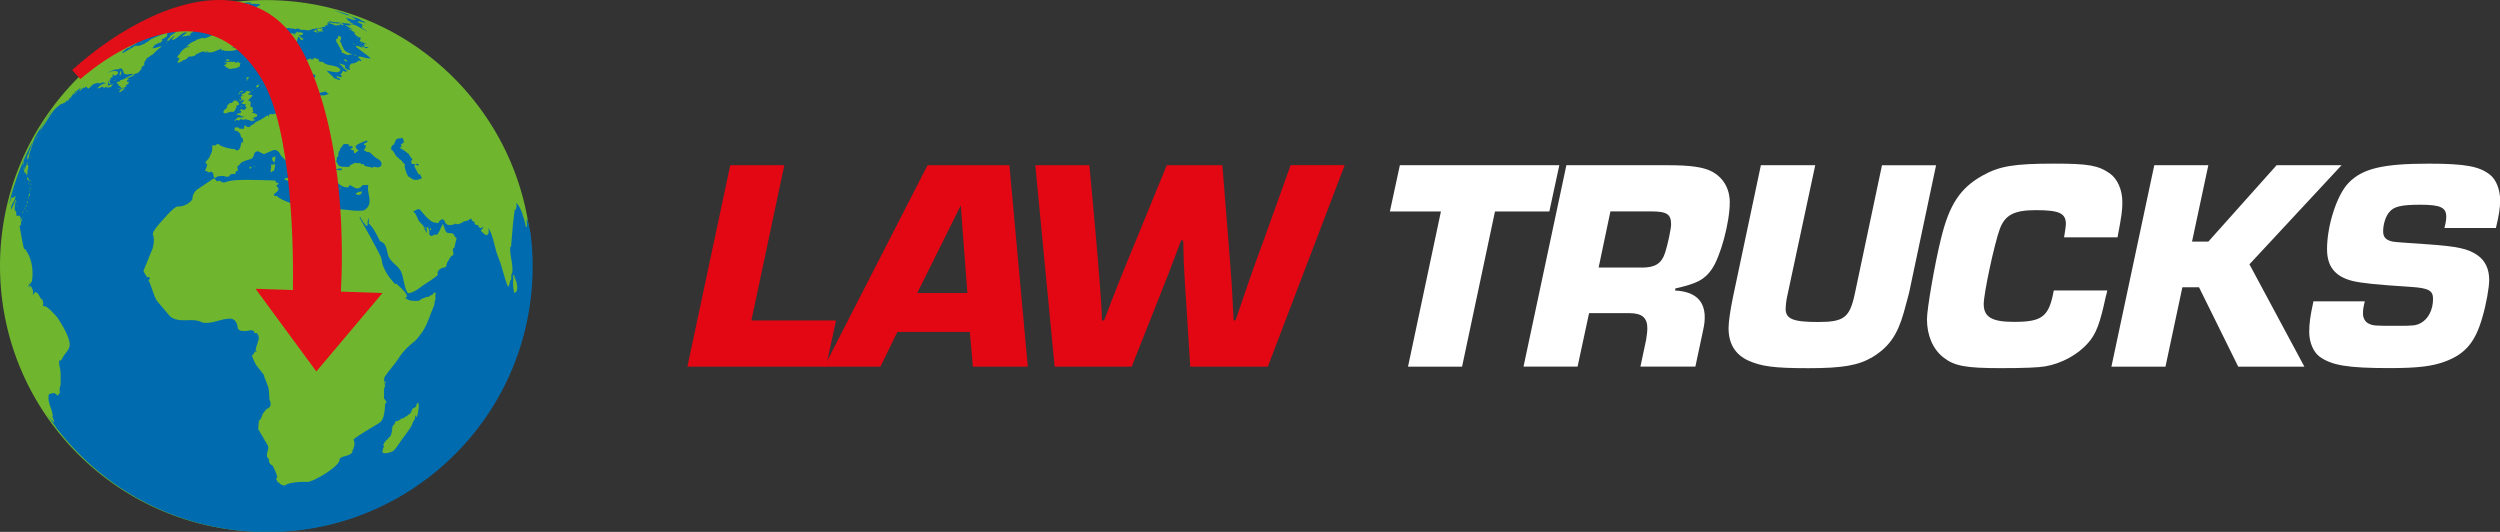 <?xml version="1.0" encoding="UTF-8"?><svg id="Layer_1" xmlns="http://www.w3.org/2000/svg" viewBox="0 0 580.89 123.58"><rect x="0" y="0" width="580.89" height="123.58" fill="#333333" stroke="none"/><path d="m174.6,74.46h19.65l-2.32,10.74h-32.21l9.96-46.81h12.56l-7.65,36.07Z" fill="#e30613"/><path d="m208.5,77.13l-3.93,8.07h-13.05l24-46.81h19.02l4.28,46.81h-12.77l-.7-8.07h-16.84Zm14.74-29.4l-10.11,20.35h11.65l-1.54-20.35Z" fill="#e30613"/><path d="m294.6,85.2h-18.04l-.92-14.67c-.29-4.07-.34-5.12-.46-7.37l-.12-2.18-.13-5.12h-.49c-1.78,4.77-3.63,9.61-5.67,14.67l-5.82,14.67h-17.9l-4.49-46.81h12.56s2.89,30.04,2.93,36.07h.49c2.28-6.03,4.69-12.07,7.18-18.04l7.39-18.04h12.91l1.45,18.04.72,9.47.46,8.56h.42c2-5.89,4.07-11.93,6.34-18.04l6.48-18.04h12.56l-17.86,46.81Z" fill="#e30613"/><path d="m339.72,85.2h-12.56l7.65-36.07h-11.86l2.32-10.74h37.05l-2.32,10.74h-12.63l-7.65,36.07Z" fill="#FFFFFF"/><path d="m363.95,38.39h23.58c5.19,0,8.14.42,10.11,1.4,2.74,1.4,4.28,4,4.28,7.23,0,4.7-2.17,12.7-4.21,15.58-1.68,2.39-3.44,3.3-8.42,4.42l-.07.49c4.56.21,6.88,2.32,6.88,6.17,0,.91-.07,1.68-.35,2.95l-1.82,8.56h-12.77l1.33-6.25c.14-.91.28-1.89.28-2.67,0-2.46-1.26-3.51-4.21-3.51h-9.33l-2.67,12.42h-12.56l9.96-46.81Zm17.47,23.79c3.16,0,4.63-.91,5.47-3.44.56-1.68,1.4-5.54,1.4-6.6,0-2.39-.98-3.02-4.7-3.02h-9.4l-2.74,13.05h9.96Z" fill="#FFFFFF"/><path d="m449.86,38.39l-6.25,29.54c-.14.63-.28,1.05-1.26,4.7-1.47,5.19-3.44,8-7.23,10.32-3.3,1.96-6.95,2.6-14.95,2.6s-10.88-.42-13.9-1.75c-3.09-1.4-4.63-3.93-4.63-7.58,0-1.47.42-4.28,1.05-7.3l6.46-30.53h12.63l-6.53,30.53c-.21.91-.35,2.25-.35,2.81,0,2.39,1.75,3.09,7.51,3.09,6.04,0,7.37-.98,8.56-6.53l6.32-29.89h12.56Z" fill="#FFFFFF"/><path d="m489.64,67.51c-.14.63-.28,1.26-.35,1.4-1.33,6.25-2.25,8.7-4.14,10.81-2.32,2.67-6.18,4.77-9.9,5.4-1.54.28-4.84.42-10.39.42-8.07,0-10.74-.49-13.26-2.46-2.46-1.89-3.86-5.12-3.86-8.91,0-2.39,1.82-12.98,3.3-18.88,1.89-7.72,4.42-11.58,9.54-14.46,4-2.25,7.37-2.81,16.77-2.81,7.93,0,10.18.42,12.84,2.25,1.82,1.26,2.95,3.86,2.95,6.67,0,1.96-.14,3.02-1.12,8.21h-12.42c.07-.42.14-.77.14-.91.14-.84.28-1.75.28-2.18,0-2.53-1.54-3.23-7.02-3.23-4.98,0-7.16,1.12-8.35,4.42-1.26,3.44-3.72,14.95-3.72,17.4,0,3.02,1.89,4.14,7.02,4.14,6.6,0,8.14-1.19,9.26-7.3h12.42Z" fill="#FFFFFF"/><path d="m509.33,56.14h3.79l15.86-17.75h15.09l-21.4,23.02,12.77,23.79h-15.37l-9.12-18.46h-3.86l-3.93,18.46h-12.56l9.96-46.81h12.56l-3.79,17.75Z" fill="#FFFFFF"/><path d="m567.98,52.98c.35-1.4.42-1.96.42-2.67,0-2.1-1.4-2.74-5.96-2.74s-6.25.42-7.3,1.75c-.84.98-1.4,2.81-1.4,4.42,0,1.4.63,2.04,2.18,2.39q.49.14,8.07.63c7.09.49,9.54,1.05,11.65,2.53,1.82,1.26,2.74,3.23,2.74,5.75,0,1.75-.7,5.75-1.61,8.77-1.61,5.61-3.86,8.35-8.42,10.11-3.09,1.19-6.46,1.61-13.19,1.61-9.61,0-13.4-.63-16.21-2.67-1.4-1.05-2.39-3.3-2.39-5.68,0-1.96.21-3.65.98-7.16h11.93c-.35,1.47-.42,2.04-.42,2.81,0,.98.42,1.83,1.12,2.25,1.19.63,1.4.63,6.88.63,3.86,0,4.28-.07,5.4-.63,1.75-.91,2.88-3.09,2.88-5.61,0-1.96-.98-2.53-5.19-2.81-7.65-.49-11.3-.84-13.62-1.4-4-1.05-5.82-3.37-5.82-7.37,0-5.54,2.32-12.63,4.98-15.37,3.23-3.37,8-4.49,18.67-4.49,8.49,0,11.79.63,14.25,2.6,1.4,1.12,2.32,3.44,2.32,5.89,0,1.89-.28,3.51-.98,6.46h-11.93Z" fill="#FFFFFF"/><circle cx="61.78" cy="61.8" r="61.78" fill="#6fb62e"/><path d="m87.59,36.8c-.65-.31-1.04-.92-1.6-1.34-.24-.18-.56-.06-.83-.2q-.59-.29-.6-.47s.06-.08.1-.09l.29-.43c.05-.08.03-.18.06-.27.03-.04.06-.12-.04-.19-.13-.1-.41-.04-.41-.27,0-.26.31-.2.4-.37.27-.05.37-.19.42-.28.05-.1-.06-.24-.12-.24-.29,0-.52.22-.81.27h-.04l-1.27.59c-.2.13-.33.32-.51.49.01.4.26.7.69.91-.01.03-.03.06-.04.08-.03.05-.73.59-.79.6-.18,0-.23-.09-.24-.12-.06-.15.05-.31,0-.45q-.75-.33-.82-.35c.01-.35.55-.14.56-.49-.27-.29-.28-.29-.47-.22-.14.05-.33.12-.51-.1.04-.09.05-.1.23-.14.01-.03.03-.04.04-.06-.72-.26-1.06-.22-1.06-.22q-.47.06-.56.24-.27.58-.38.58h0c-.42.17-.12.75-.55.92h-.01s-.13.64-.13.7c0,.15.06.29,0,.43-.06.13-.24.08-.29.2-.01.01-.01.04-.03.05q-.05.26.03.77s-.04.03-.05.03c-.01-.01-.03-.03-.04-.05-.14-.17-.18.01-.18.03l.63,1.07c.15.18.4.19.6.29.22.13.46-.01.68.04.26.05.51.04.77.05.09.01.27,0,.38-.04.1-.03.12-.1.13-.18q.01-.08.33-.28c.22-.14.47-.2.69-.35.45-.29.96.22,1.41-.12.13.08.13.27.28.32q.06.03.52,0,.24.36.26.37c.27.14.59.12.87.24.19.08.41.04.61.12.09.04.22.08.36.09h0c.2-.05.35-.36.6-.2.42.27,1.7.19,1.48-.88-.13-.6-.83-.97-1.05-1.07Z" fill="#006caf"/><path d="m122.39,52.62h0c-.06.04-.14.08-.2.1-1-4.95-2.26-5.6-2.28-5.6.01.06.04.15.05.22h0l.09.13c-.06,1.05-.2,1.19-.36,1.36-.03-.08-.05-.18-.06-.26q-.5,3.4-.88,8.67c-.05.05-.13.1-.19.15-.19,2.02.74,3.96.47,6h0l-.09.08c-.12.26-.22.7-.12,1.39-.5.47-.35,1.18-.63,1.73-.06-.03-.14-.05-.2-.08-.91-2.14-1.27-4.45-2.16-6.6-.96-2.26-1.06-4.81-2.33-6.96.1,1.24.1,1.29-.4,1.75-.31-.05-1.24-.84-1.39-1.15.29-.13.58-.69.6-.97-.26.27-.87.91-1.19-.22-.54-.09-.96-.15-.84-.79-.1-.08-.28-.13-.4-.12-.2-.2-.27-.54-.56-.68-.43.52-1,.6-1.59.68-.27.37-.78.35-1.09.65-.06-.03-.14-.06-.2-.09-.05.04-.12.09-.17.13-.1-.08-.27-.14-.4-.17-.01.01-1.98.95-2.45-.36-.09-.26-.6-1.44-1.61.2-.06.01-.15.04-.22.05-.12-.08-.29-.13-.43-.14h-.03c-1.11.12-3.23-2.61-3.66-3.15h0l-.09.06c-.12.04-.29.04-.42,0-.31.2-.65.36-.97.52.96.61.9,1.91,1.7,2.61q.27.23.79.87c-.06.46.78,1.57.78,1.59-.14-.63-.17-1.06-.1-1.37.06-.04.14-.09.2-.13.37.35.45,1.25.36,1.79.2.1.37.26.58.38l.13-.06c.29-.28.36-.31,1.15-.31.61-.75.84-1.71,1.33-2.53q.56,1.69.77,1.91c.45.46,1.1.13,1.6.42.33.2.26.68.6.87.06.04.17.08.23.1,0,.01-.59,2.42-.6,2.42-.06-.03-.15-.04-.22-.06-.19.55.19,1.1.01,1.66h-.03l-.18.05c-.6.33-.69,1.02-1.1,1.5-.35.4-.1,1.37-.83,1.3-.37-.04-1.93.75-1.38,1.61-.23.31-.5.64-3.54,2.57l-.08.06s-2.08,1.76-3.36,1.73c-.06-.08-.15-.18-.2-.27-.73-1.41-.77-3.03-1.3-4.49-.64-1.74-2.75-2.38-3.18-4.27-.46-2.02-.58-2.57-1.84-3.08-.01-.04-1.69-3.63-2.62-4.04q.13-.46-.03-1.41c-.06.18-.31,1.04-.2,1.74-.09.06-.2.15-.28.22-.13-.08-1.3-1.56-1.5-2.22l-.1.28c.05.06,5.03,8.82,5.09,9.54.27,3,2.88,5.54,2.9,5.55.04.1.08.23.12.33.09-.04.22-.09.31-.13h0l.1.03c1.61,1.36,2.45,2.35,2.48,2.98-.17.12-.32.37-.38.56.1,0,.26-.01.36-.03q.41.56,2.56.5c.52-.01.77-.6,1.29-.63h.03c.05,0,.09-.01.15-.03.18-.05.28-.24.47-.27.2-.03.42.04.61-.06.13-.06.17-.12.22-.17.01-.01.04-.04.05-.05,0,0,.38-.17.56-.23.22-.08.18-.36.36-.46.14-.04.28.04.43,0,.03.03.04.06.03.1-.03.14-.12.26-.14.4-.04.31.1.59.04.9-.06.33-.22.64-.23.98v.1c0,.18-.01.27-.42,1.3-.18.45-.4.87-.56,1.33-.6,1.73-1.1,2.84-1.73,3.8l-.09.14s-1.13,1.6-1.68,2.11l-.03.03c-.88.68-2.52,1.93-3.96,4.22-.91,1.42-2.11,2.62-3.04,4.03q-.42.63.04,2.2c-.51.9-.1,1.89-.31,2.83q.63.82.65,1.02c-.09.09-.22.2-.33.27-.18,3.63-.72,4.12-1.84,4.78q-5.34,3.16-5.52,3.59s.65,1-.29,2.67c.03.05.05.13.08.18-.7,1.11-2.19.75-3.03,1.59t-.01.03c.46,1.56-6.25,5.49-7.56,5.36-1.21-.13-4.81.18-5.03.82-.46.1-1.32-.26-1.53-.75-.12.03-.29,0-.41-.04.04-.05.08-.13.12-.18q-.04-.14-.33-.49c.01-.06.03-.15.04-.22q.7.13-.83-2.95c-1.02-.31-.88-1.48-.88-1.5-1.24-.97.42-2.29-.35-3.32l-2.12-3.63c-.04-.13.15-1.99.15-2.01.55-.24.78-1.21.86-1.53.29-.18.31-.61.65-.74.04-.24.08-.32.36-.43.51-.2,1.28-.75.59-2.15q-.04-.09-.13-1.93c-.06-1.39-.9-2.54-1.21-3.86l-1.51-1.93q-.49-.52-1.21-2.45c.03-.05.08-.13.1-.19q.18-.05.58-.84c.1.05.26.09.36.1,0-.05,0-.13-.01-.19-.05-.04-.13-.09-.18-.14.01-.73.38-1.36.52-2.06l.09-.27c.12-.36.26-.84-.29-1.7-.19.05-.49.01-.68-.05v-.38c-.19-.1-.47-.22-.69-.27-.03.01-3.04.82-3.16-.69-.13-1.55-1.13-1.97-1.65-1.98-2.19-.05-4.17,1.3-6.39.93-.1-.01-.22-.08-.31-.12-2.31-1.13-5.11.42-7.33-1.33l-3.07-3.63c-.91-1.51-1.13-3.3-1.99-4.83.09-.05.22-.12.31-.17.01-.1.03-.23.04-.33-.08-.06-.18-.15-.27-.22-.1.04-.23.08-.33.12-.65-.98-.73-1.16-.88-1.5l2.14-5.26c.52-1.98.22-2.72.08-3.08q-.26-.63,1.5-2.66c3.2-3.68,3.71-3.84,4.3-4.01h0c1.21.26,3.35-1.06,3.38-1.88.01-.32.04-1.09,1.02-1.99l3.95-2.65c.31.15.45.49.7.7.2-.05.47-.1.68-.14.63.58,1.05.42,1.23.36,1.64-.6,3.38-.66,11.58-.42.13.17.29.41.4.6.1-.03.23-.08.33-.1.04.09.08.22.12.32-.18.09-.41.26-.55.41.81.88.73.95-.54,1.99.03.12.05.27.08.38.18.05.46.04.64-.03.14.7,3.77,1.92,3.81,1.93q.33.82.49.93c.38.31,3.78,2.89,3.91-.24.03-.52,1.42-1.85,2.77-.7.01.1.01.26.03.36.87.29.88.29,1.33.32h.05c.19.13.42.32.58.49,2.25-.14,4.46.54,6.71.36.22-.01.52-.06.7-.18,2.28-1.55.32-3.9.84-5.79,0,0-.55-.01-1.33.03-.32.4-.63.77-1.25.77-.73,0-1.18-.72-1.89-.74-.03.1-.03.26-.06.36-.24.46-2.66-.22-2.81-1.53-.18-.13-.42-.28-.61-.37.15-.12.33-.33.41-.51q-.59-.72-.69-.77c.01-.1.01-.26.03-.36.01-.06.04-.15.05-.22.6-.36,1.23-.04,1.84-.06.04-.14.13-.31.23-.41q-1.07-.08-1.33.23c-.31,0-.6-.01-.91-.03-.04-.06-.06-.15-.12-.2-.17-.15-1.66-.63-1.79.28-.06.04-.14.08-.2.12-.12-.08-.28-.15-.41-.18-.06.12-.12.29-.1.42.03.04.03.05.05.06.03.01.04.04.05.06.08.12.12.26.2.36.04.05.2.08.14.14t-.08.03c-.09.01-.1.05-.13.12-.04.1-.03.14.03.2t.03.06c-.08.04-.14-.05-.2,0v.14c-.01.06-.03.18-.1.18-.12.01-.1-.13-.19-.15-.06-.03-.12.03-.18.04-.05,0-.12,0-.19-.03-.04-.01-.18-.1-.1-.19.04-.04.05-.06.03-.1-.19-.2-.31.08-.31.15,0,0,.03.28.26.35.18.05.24.09.24.14-.05.03-.1,0-.15.03-.04.03-.04.09-.1.1-.06.01-.12-.05-.18-.05-.08,0-.13.06-.2.06-.01,0-.04,0-.04-.01-.03-.03-.17-.35-.05-.51,0,0,.06-.09.05-.15s-.08-.09-.1-.1c-.09-.03-.19.01-.29,0-.06,0-.09-.04-.1-.04,0,0-.29-.31-.33-.4-.09-.2-.1-.23-.17-.29-.08-.1-.19-.17-.28-.26.58.03,1.15.04,1.73.06-.58-.03-1.18-.09-1.85-.24-.26-.64.06-1.32-.13-1.96-.06.01-.15.04-.23.06-.13-.09-.27-.23-.37-.35-.06.03-.14.06-.2.09-.19-.14-.36-.31-.59-.41h-.08s-2.67-2.37-2.67-2.37c-.05.05-.1.14-.15.19-.28-.22-.36-.56-.55-.83-.23.04-.46.12-.69.13-.04.06-.08.14-.12.2.03.08.06.18.09.24l1.57,2.83c.26.31.73.33,1.05.35.04.05.1.13.14.18-.04.06-.09.14-.13.2.66.6,1.71.68,2.17,1.59v.03c0,.05-.05.23-.09.29-.06.09-.24.12-.29.06-.04-.04-.03-.12-.01-.2.01-.1.01-.13,0-.18.13.01.27.01.4.03-.13-.01-.27-.01-.45-.12q-.65-.36-.87-.38c-.05.13-.14.29-.2.41-.15.29.04.41.13.47.15.09.38.23.29.58-.04.14-.2.08-.29.13-.13.08-.06.24-.14.35-.05.05-.1.1-.14.17-.04.05-.04.12-.06.17-.01.01-.03.04-.04.05-.04.04-.13.1-.19.13-.23.09-.32-.06-.33-.12-.08-.17.06-.29.08-.45,0-.06.01-.13.22-.19.19-.06.14-.28.13-.29l-.15-.43c-.03-.05-.06-.09-.09-.15-.04-.09-.04-.19-.1-.27-.04-.05-.05-.06-.14-.09-.18-.05-.22-.08-.31-.13.28.03.56.04.84.05-.28-.01-.58-.05-.9-.09-.06-.12-.12-.29-.12-.43-.14-.03-.33-.05-.49-.05-.7-1.48-2.42-2.1-3.07-3.63,0,0-.42-.58-1.06-.6-.22-.01-1.28.47-2.14.86-.81.37-1.27-.72-2.05-.5-.83.24-.46,1.34-1.18,1.68-.82.37-1.76.43-2.51,1-.06.05-.1.17-.14.23-.01.01-.01.04-.03.05-.12.27-.5.28-.59.58q-.05.17.14.86c-.1.18-.32.12-.46.22-.2.14-.06.38-.17.56-.01.03-.04.04-.05.05-.27.1-.52-.06-.79-.01-.4.08-.46.58-.86.65-.51.1-.96-.26-1.47-.19q-1.14.14-1.19.24c-.05.09-.15.23-.31.22-.58-.06-.29-.78-.55-1.11-.27-.37-.35-.35-.49-.29-.19.06-.5.17-.59.1-.12-.09-.2-.22-.35-.27s-.33.03-.41-.17c.04-.06.13-.09.15-.17l.36-1.01s0-.5-.31-.47c-.08.01-.09,0-.13-.06.14-.49.6-.74.86-1.14l.05-.08c.86-1.7.78-2.1.68-2.72l.17-.17c.18,0,.42.01.6.03q.35-.35.64-.36s.93.98,3.9,1.23c.38.54.82.18,1-.01.46-.49.24-1.21.63-1.71.1.09.24.22.33.32-.13-.38-.08-.78-.14-1.18h-.01c-.74-.12-.27-1.14-.96-1.3-.01-.06-.05-.15-.06-.22-.31-.08-.6-.22-.91-.27.09-.22.03-.45.04-.66q.7-.03.78-.05c.13.06.28.19.36.31.31.04.61-.01.92.05.23-.35.22-.4.15-.68.06-.04.14-.1.2-.14l.18.14c.32.33.92.24,1.09.2-.04-.06-.08-.14-.12-.2q1.23-.55,1.32-.91,1.48-.61,2.75-1.59c.03.13.14.28.24.37.06-.12.1-.31.09-.43.05-.06.12-.14.17-.19.51-.01.78.01.96.03.05-.05.13-.13.18-.18q.54.06.69.13c.09-.1.26-.2.4-.23.08-.81-.01-1.33-.27-1.56q.03-.35,1.34-1.48c.06.04.14.08.2.12q-.01.84.18.91c-.1.09-.28.14-.38.23-1.24,1.14.2,1.68.23,1.68v.22q.13.01,1.11-.29h0c.14-.03.32-.08.45-.12.06.05.14.1.2.15-.01.06-.05.15-.06.23h.05c.1.1.2.26.26.38.96.13,1.61-.95,2.61-.66,0,.01.42.88,1.14.08-.01-.06-.04-.15-.05-.22q.42.05.69-.15c-.01-.43-.2-.83-.22-1.25.06-.04.14-.1.19-.14-.01-.56.13-.6.46-.64q1.06,1.06,1.44.91c-.1-.45-.47-.83-.33-1.34q-.56-.32-.69-.78c.2-.33.26-.35,1.15-.41h.01q1.02.19,1.84-.43-.46-.04-.77-.47l-2.24.56-.14.08c-1.44.18-1.39-2.62-1.38-2.66.81-.14.74-1.16,1.46-1.41-.05-.13-.13-.31-.18-.43q-.09-.04-.66-.19h-.19c-.06-.01-.15-.06-.23-.05-.72.09-.33.98-.65,1.39-.22.28-.61.23-.83.51-.04.05-.13.12-.14.19q-.49,1.85.41,2.52c.08.73-.87.59-1.11,1.09-.26.51.12,1.11-.22,1.61-.19.31-.46.31-.63.32h-.2c-.13.04-.31.09-.43.13,0,.14-.05.32-.12.45-.22-.08-.45-.06-.64-.2-.01-.13-.09-.29-.18-.38.01-.14.09-.31.17-.42-.64-.72-.38-1.85-1.15-2.52l-1.24.77c-1.02.63-1.69-.41-1.7-.42,0-.03-.6-2.52.79-2.95,2.88-.91,3.18-1.84,3.36-2.39.06-.01.15-.03.23-.04.03-.06.04-.15.06-.22.52-.29.77-.93,1.34-1.16-.03-.06-.08-.15-.1-.22q-.49.1-1.36.45c.38-.29.88-.41,1.21-.78l.12.1c.05-.04.13-.1.18-.14.03.06.05.15.08.22.06-.01.15-.03.22-.04.05-.13.18-.27.29-.35.03-.13.12-.29.2-.4l.08-.08c.06-.01.15-.03.23-.04.04.06.08.14.1.2.06-.12.2-.24.32-.32.04.06.09.14.13.2.01-.08.03-.17.05-.23.13-.03.31-.08.43-.12.05.05.1.12.15.17,0-.08-.01-.17-.01-.23.54-.19.58-.19.86-.22-.05.13-.05.32,0,.43.06-.12.18-.26.29-.33.04.05.1.14.14.19.04-.14.06-.32.09-.46q.19.09,1.16.37c-.04.13-.03.32.01.45.47.22.72.13.87.09,1.1,1.27,3.11.5,4.18,1.83-.26.59-.41.92-3.26.22.54.69,1.3,1.16,1.84,1.85.46,0,.81.43,1.29.33h0l.06-.09c-.08-.12-.19-.27-.29-.37-.06.03-.14.06-.2.1-.12-.09-.26-.22-.36-.32.03-.08.05-.17.06-.24.06.03.15.05.23.08l.17.1c.35.08.41.08.66.09.03-.06.08-.14.1-.19h.05l-.09-.09c-.1-.1-.23-.26-.32-.37.1-.09.26-.19.36-.28.01-.13.08-.31.17-.41l.09-.13q.23.12.63.28c.03-.06.08-.14.1-.2.13.06.32.12.46.12-.37-.18-.58-.59-1-.7-.17-.56-.79-.74-1.02-1.24.43.19.9.32,1.33.5-.03.14-.05.33-.08.47.51.49.73.69,1.29.47-.08-.13-.17-.29-.23-.42l.03-.12c.06-.09.06-.26.04-.36q.17-.13.33-.47c.1.01.27-.01.36-.06.05.03.12.05.17.06.04-.04.1-.08.14-.1.01,0,.95-.19,1.07-.65.18.05.33.15.51.2.04-.04.1-.09.14-.13q-.09-.19-.75-.82s.08-.1.12-.15c.97.04,1.85.56,2.85.42q-.12-.14-3.35-2.56c-.08-.06-.15-.2-.18-.31.4-.06,1.02.15,1.69.5-.09-.08-.17-.17-.24-.27l.04-.13s-.01-.01-.82-.51c0,0,.32.14,1.7.98.2-.13.45-.1.66-.17-.18-.1-.27-.17-.75-.15h-.1q-.31-.15-.4-.35c.1.04.24.04.35.01-.09-.06-.22-.15-.29-.23.08-.06.23-.12.33-.12h.01c.24.04.37.06.46.06-.83-.33-1.62-.69-1.74-.86.17-.14.19-.17.26-.63.05.01.13.03.18.04-.05-.03-.12-.06-.17-.1h-.13c-.33-.12-.78-.24-1.38-.92.03-.05.06-.1.09-.15.05.01.14.04.19.05l-.1-.09c-.37-.2-.65-.55-1.09-.66h-.04c-.13-.14-.31-.2-.43-.31.2.08.83.27,1.13.28,0,0-1.37-.86-1.76-1.05.08-.06.36-.04,1.13.04-.06-.08-.14-.2-.15-.31q.15,0,.58.05c.13.01.23.03.41.08.04.01.26.06.38.13.01,0,2.24,1.14,2.81,1.56q-.23-.28-1.47-1.05c.05-.01.12-.04.18-.05-.05-.03-.13-.05-.18-.08h.18c.06.03.14.04.19.05h-.01c-.22-.12-.28-.18-.31-.47.12.04.28.08.41.08-.05-.03-.13-.08-.18-.1q0-.15-1.21-.69c.05-.01.13-.04.19-.06,0-.06-.01-.14-.01-.19.54.1,1.06.31,1.61.4l.1-.1q-1.07-.42-1.37-.74l-.12-.04c-.06-.03-.14-.05-.2-.08h-.03c-.5-.22-1.04-.24-1.52-.49h0l-.09-.04c-.19-.03-.47-.13-.68-.38.09.03.19.05.29.06-1.19-.38-2.4-.74-3.63-1.06.78.27,1.7.61,2.86,1.05.55.03,1.3.41,2.26,1.14-.88.17-1.61-.4-2.44-.51q.09.17.59.38c-.08.01-.19.01-.28.01.08.04.17.09.24.12-.04.03-.1.06-.14.09.2.14.45.19.66.29.01.08.05.18.08.26q.72.32.81.37-3.7-.36-4.56-.52c.08.04.18.08.26.12-.54.04-1.01-.43-1.57-.2.04.03.08.06.1.09-.08.03-.19.06-.27.06.03.03.08.05.1.08-.06.04-.18.06-.26.08.04.03.08.05.12.08-.04.01-.08.04-.12.06.04.03.08.08.1.1-.09.01-.2.01-.29,0q.4.22.45.32-.13.03-.45-.05s-.04.09-.05.13c-.09,0-.22-.01-.31-.01-.03.03-.05.08-.08.1.01.04.04.08.05.12h-.01c.08.04.17.1.24.13-.29,0-.58-.04-.87-.05-.06.12-.18.18-.24.29-.2.03-.32.05-.63-.06-.01.04-.04.08-.06.1q-.13,0-.64-.08s.08.1.1.14c-.03.03-.05.08-.08.1q-.4-.08-.84-.01s.03.09.04.13c-.18.01-.7.15-.72.19-.59.03-1.18-.26-1.78-.06q-.49-.38-.97-.37c-.42.45-.92-.27-1.34.09-.81-.69-1.73.56-2.52-.15q.04-.1.33-.27-.31-.13-.36-.17c-.08.01-.18.03-.26.05q.03-.2.13-.45s-.04-.08-.06-.12c-.04,0-.09-.01-.13-.01q.08-.15.31-.31s-.03-.09-.04-.13c-.36,0-.63-.33-1.01-.31.09-.05.19-.1.28-.15t-.69.01s-.06-.08-.09-.1c-.36.04-.72.04-1.07.06.01-.04.03-.09.04-.13.03-.01.08-.04.12-.06-.09-.01-.2-.01-.28-.03.04-.03.08-.06.12-.09-.06-.05-.17-.1-.24-.12q.13-.09.43-.15s-.09-.03-.13-.03c.14-.04.29-.05.43-.08,0,0-1-.64-2.81-1.07-.04-.06-.09-.15-.15-.2.03-.08.08-.18.12-.26-.08-.06-.19-.12-.28-.15q-.05-.1-.31-.28c0-.08-.04-.17-.08-.23.27-.4.74-.45,1.1-.68-.79-.33-1.65-.09-2.45-.29.04-.08.09-.17.14-.23.09-.01.19-.03.28-.05-.98.05-1.97.14-2.94.24l.31.04h.01c.18.03.37.09.55.08.15-.01.41-.01.46,0-.15.05-.31.04-.46.1,0,0,0,.01.01.01h0s0,.01-.01.01c-.29.05-.61.03-.91.1.03.01.06.01.08.04-.08.05-1.19.14-1.2.14h0c.04-.08.1-.12.13-.18-.06-.1-.17-.04-.24-.05.05-.04.12-.03.18-.05-.17-.03-.35.01-.51-.01,0-.01.01-.04.12-.05q.06-.01.09-.01h-.01s.01-.03.03-.03c-1.04.13-2.07.29-3.11.47-.27.06-.5.12-.72.17.56-.13,1.29-.27,1.59-.28-.24.27-.6.18-.9.32,0,.01.01.03.01.03.06,0,.31-.01.88-.23h0q.97-.26,1.05-.22s-.01,0-.19.06t-.08.06s.03,0,.29-.09t.03-.01h.01c.05-.01.54-.15.87-.1-.01.01-.01.03-.03.03.09.01.18-.01.27-.01.01.01.04.04.05.05h0s.03.01.03.01t-.1.09s0,.05-.01.08c-.26.08-.52-.03-.78.06t.15.04c-.28.15-.61-.01-.9.13.01.01.01.03.03.03t-.17.06s.01.01.03.03c.31-.05.43-.06.56-.06-.55.28-1.15.12-1.73.26.08.05.15.04.29.01.29-.04,1.15-.1,1.25-.1-.04.05-.26.1-.36.12-.18.03-.27.06-.31.08.28.01.54-.19.82-.09-.01.01-.04.03-.05.04,0,.01-.01.03-.01.04-.08.01-.15.03-.23.04h-.01c-.18.04-.33.03-.38.01-.24-.04-.37-.05-1.3.09q-1.07.15-1.46.23c-.14.03-.15.04-.19.05.01,0,.03.01.03.01,0,0-.74.23-.83.24-.1.01-.15.01-.19.01.04-.12.12-.12.19-.14h-.08c.06-.05.15-.04.23-.08-.09-.05-.18.01-.28.01t.23-.08c-.17.01-.33.05-.5.08h.09c-.08.08-.4.13-.4.13v-.03h-.04v-.04c.08-.05.61-.24.91-.33-.01,0-.03-.01-.04-.01.13-.09.29-.03.42-.1-.09-.04-.19-.01-.28-.01.05-.04.12-.05.17-.09-.03-.01-.05-.01-.06-.03.1-.09.22-.18.46-.26-.59.14-1.16.29-2.15.56h-.09c-.06.03-.13.05-.19.06q.54-.1.79-.15l.13.15c-.14.04-1.41.37-1.68.78q1.42-.26,1.73-.19s-.79.24-1.2.36c-.05-.04-.12-.08-.17-.12-.47.15-.98.15-1.41.43,2.17-.51,4.4-.56,6.58-.91.04.04.1.09.15.14q-.92.37-1.6.22c.05-.04.13-.09.18-.13-.86.13-3.44.52-4.87,1.11q.42-.06.74-.04c-.68.27-1.52.03-2.06.7.28-.04.54-.15.82-.18-.05.04-.12.08-.17.12q1.6-.26,1.73-.23c-1.42.93-3.35,1.05-3.54.97q.42-.17.56-.32-.37.19-.64.24c.12-.15.32-.23.41-.42-.01,0-1.89.43-2.39.5v-.19c-.05-.04-.12-.09-.17-.12-.22.13-.27.17-.61.24-.04-.05-.08-.12-.12-.15-1.68.28-2.52.41-5.33,1.96-.36,1.44-2.26,1.2-2.72,2.53l-.06.1c-.56.5-1.24.83-1.91,1.18-.01.1-.05.14-.06.15-.06.06-.29.2-.35.24-.03.01-.04.01-.04.01h0s.01-.03.08-.08c.03-.01.05-.04.06-.06t.01-.04s.04-.08.05-.1h0c-.6.33-1.18.7-1.61,1.28.12-.04.26-.09.37-.1-.05.04-.1.09-.15.13l-.04.06c.73-.49,1.52-.88,2.28-1.34.22-.14.42-.31.65-.43.09-.05.12-.04.15.01h0c-.19.1-.38.2-.58.31.19-.1.4-.2.64-.29.97.22,2.81-.95,3.23-1.38.27-.27,3.78-1.7,4.13-1.69-.08.22-.22.4-.28.63.06,0,.17.05.2.09l-.06.09q-.9.68-1.32.82s-.01.09-.01.13c.08-.01.19-.03.27-.04h0s-.04.06-.06.1h0l-.03.03c-.08.04-.17.1-.24.15.08-.01.19,0,.27.01-.93.43-1.74.81-1.96,1.02,0,.04.01.09.01.13q-.13.12-.4.49c.08,0,.17-.01.24-.01h.04c.66-.08,1.28-.41,1.97-.46-.49.33-.9.75-1.36,1.11-.41.33-.66.84-1.21,1.01,0,0-.68.52-1.19.84.04.01.09.03.13.03q-.05.22-.46.6c0,.08.01.17.05.23-.05.12-.17.2-.18.33.06.03.14.09.18.15-.05.06-.1.15-.13.23q-.09.01-.37-.03s-.03.09-.03.12c.04.03.08.05.1.08-.17.19-.41.31-.56.5q.27-.09.4-.05l-.87.97q-.22.15-1.19.43-.2-.12-.36-.14s-.75.06-.97.12c-.31.08-.55-.12-.83-.17,0-.45-.51-1.15-.51-1.15-.43-.26-.75.31-1.18.15h0c-.08.01-.17.03-.24.04h-.06c-.58.14-2.03.82-2.05.83q.17-.03,1.11-.37c.27-.1,1.99-.38,1.47.6-.04.01-.09.01-.13.03-.13.24-.15.32-.79.29-.01-.06-.05-.15-.1-.22h-.12s-.01.09-.01.13h0v.04c-.05.08-.1.17-.15.24.08-.01.17,0,.24,0,0,.04.01.08.01.12-.22.18-.64.14-.64.54t-.49.59c.01.08.05.17.1.22h0l-.09.06s-.06.05-.09.08c0,.04.01.09.01.12h0v.04c0,.06.01.17.05.22-.01.04-.04.08-.06.12-.04-.01-.09-.03-.12-.04-.03.03-.08.05-.1.06.03.01.06.05.1.06h.05c.47-.06.88-.32,1.34-.4q-.54.54-.5.63s-.05.08-.06.1c-.04,0-.09.01-.13.01h-.03c-.32,0-.61.19-.93.05.03-.08.08-.18.1-.26q-.56.4-.61.38t-.29-.2s-.01-.09-.03-.13c-.92.49-.97.47-1.21.42.73-1.1,1.97-1.16,1.98-1.16.03-.03.05-.08.08-.1-.04.01-.09.01-.14.03l-.03-.05c-.13.01-.24,0-.37.03-.03-.03-.06-.06-.1-.09l.09-.09q-.31.15-.45.1c.04-.08.06-.17.09-.24-.15.28-.28.51-1,.41v-.04s.05-.08.06-.12c-.47.24-1.06.19-1.46.61q-.75.79-.88.84v-.12h-.13s.03-.09.04-.13c-.03.03-.06.05-.09.06-.04-.01-.09-.03-.13-.04-.03-.26-.09-.26-.42-.23-.03.03-.05.06-.08.1.05.05.1.14.12.2q-.13.03-.33-.1v-.12c-.4.27-.61.78-1.15.83q.06-.17.59-.66c-.88.31-1.14,1.33-1.96,1.7.6-.64,1.3-1.16,1.82-1.88-.01.01-.96.91-1.19,1.05.03-.06.06-.15.09-.23l-.04.06q-.43.61-.49.65c.06-.12.14-.22.2-.35,0,0-.42.55-.65.79.04-.06.09-.17.12-.24-.46.98-.86.98-.86.98-.03.23-.04.5-.45.54,0-.08.03-.18.06-.26q-.23.37-.35.4-.05.22-.19.28s-.03-.08-.04-.1c-.22.08-.38.24-.59.36-.01-.04-.03-.09-.04-.13-.04.01-.08.04-.12.06l-.08.06q-1.18.87-1.57,1.34c-1,1.24-1.75,2.66-2.69,3.95-.27.37-.61.83-.7.9-.01-.01-.01-.03-.03-.04.01-.03,1.28-2.39,1.98-3.21.35-.41.91-1.32,1.11-1.68-1.53,2.08-2.94,4.28-4.21,6.57-.03.08-.05.12-.05.15l-1.1,3.25s.01.01.03.01l-.42,1.61s-.03.01-.03.03c-.01-.01-.04-.01-.05-.03q-.06.04-.12.03c-.08-.24.19-.52-.06-.75,0-.05.01-.09.1-.17.12-.12.2-.2.29-.43.09-.24.08-.51.18-.74.04-.08.05-.13.18-.38l.7-1.91c-2.48,4.6-4.4,9.58-5.65,14.83.32-.54.31-1.23.77-1.71v.19h.03s.09-.1.13-.14c.04.04.1.08.14.12.17-.14.28-.35.42-.5.12,1.23-1.24,2.01-.96,3.29q.77-1.76.81-1.78.13-.5.26-.68s-.31,2.06-.28,2.56c.66.2.15,1.01.59,1.36.12-.03.27-.08.37-.14q.22.13.5.52c-.09.24-.05.5-.01.75h0s.03-.03.04-.03c.03,0,.04-.01.05-.06.04-.13.01-.27.08-.38.01-.03.04-.08.13-.04.01,0,.03.01.03.03.01.03.03.04.01.08-.01.08-.05.14-.08.2-.03.08-.03.15-.05.22-.01.03-.05.12-.1.13h-.01l-.09-.06c.05.35.1.69-.13,1.02-.06-.01-.14-.03-.19-.04-.01.03.87,5.22,1.1,5.47.05-.01.13-.01.19-.01,2.2,2.86,1.76,6.56,1.59,7.62-.12.03-.27.04-.38.05,0,0,.03.01.14.09.03.05.06.12.09.17-.05.04-.1.09-.15.13-.04-.04-.1-.08-.15-.12-.03.03-.32.32-.6,1.1q.4-.66.58-.83s-.08.87-.14,1.27c.1-.28.08-.59.19-.87h.19q.78,1.18.38,2.16c.2-.27.43-.5.6-.79,1.02.15.87,1.44,1.7,1.79.24.83.23.88.09,1.62.04-.04.1-.1.15-.13.69-.36,3.18,2.58,3.21,2.61q3.09,4.69,2.88,6.6c-.22,1.29-1.46,2.01-1.83,3.21-.06.01-.14.04-.19.05l-.03.03-.09.18c-.08-.04-.19-.05-.28-.04-.01.01-.2.37.26,2.24.09.33.05,3.58.05,3.61-.04.03-.08.05-.12.08q-.18.77-.05,1.73c-.09.04-.2.06-.29.08-.08.14-.05.32-.1.46-.45-.18-.69-.78-1.29-.61t-.86.23c-.5,1.8.75,3.31.88,5-.04.03-.08.06-.1.09q.45,1.27.46,1.47c-.64-.36-1.68-1.85-1.69-1.87.64,1.09,1.51,2.02,2.15,3.11,10.09,13.21,25.46,22.32,43.31,23.99,33.91,3.16,63.96-21.79,67.12-55.7.42-4.5.33-8.95-.19-13.26-.5-2.74-.86-3.55-.86-3.57-.14.05-.04,1.21,0,1.87Zm-23.68.45c-.12-.12-.04-.28.08-.31.08-.01.14.08.14.17,0,.1-.1.24-.22.14Zm1.24.37c-.08-.05-.09-.38.04-.42h.01c.1-.01.18.1.19.19.03.22-.17.28-.24.23Zm-10.52,35.58c-.18-.32.03-.45.06-.46t.03.03c.01.06.01.12.04.18.01.04.05.08.06.13,0,.03.01.05,0,.09-.04.09-.15.12-.19.04Zm-6.7-44.19s.08-.01.1-.01h.05s.27-.09.27-.09c.06-.03-.01-.13.06-.14.14-.05.29.01.43,0,.18-.01.31-.14.47-.18h.01s.01.01.01.03-.01.03-.01.03c-.03.06-.08.1-.09.17-.03.09.1.19,0,.27-.04.03-.08.03-.1.05-.04.04-.06.08-.08.1q-.04.08-.14.12c-.06.03-.13.03-.18.04-.06.03-.1.08-.17.09-.08.01-.14.01-.27-.03-.31-.08-.4-.31-.41-.36-.04-.04-.01-.06.03-.08Zm-3.57-1.41s0,.01,0,0t0,0c-.01.06-.04.12-.05.17-.01.09-.01.18-.04.27-.04.12-.09.14-.12.12-.04-.05-.05-.19-.03-.26,0,0,.13-.27.23-.29Zm-3.93-.83s-.04-.17.04-.18h.01s.06.03.06.06c0,.1-.09.14-.12.12Zm.38,2.03s-.06,0-.09-.01c-.04-.04.03-.1.08-.12.05,0,.05.09.05.09-.01.03-.03.04-.04.04Zm.31.06c-.06-.08,0-.15.06-.15.03,0,.06.08.06.12-.01.06-.06.1-.13.04Zm1.28-4.07s.06-.05.18-.06c.14,0,.15.17.15.17,0,.05-.03.12-.1.12h0c-.17,0-.32-.14-.23-.22Zm.04,1.02s-.08-.12-.05-.17c0,0,.05-.1.13-.12.04,0,.06.04.06.1.01.1-.05.26-.14.18Zm-.29,3.11c.08,0,.14-.09.23-.06.01,0,.04.01.04.04,0,.13.1.18.13.18.01,0,.03-.01.04-.01.08-.05.19-.06.23-.04.01.01.05.03.04.08-.03.1-.13.09-.23.08q-.41-.04-.47-.03c-.1.01-.2.06-.32.05t-.03-.01c-.06-.03-.08-.12-.14-.14-.09-.05-.2-.04-.31-.09-.03-.01-.05-.03-.06-.05-.03-.04-.08-.12.37-.12.18,0,.31.14.49.13Zm-.5-4.91s.1-.05.13-.05h0s.06.03.06.06c0,.12-.17.15-.22.1-.04-.04.01-.1.03-.12Zm-.23,1.94c.06,0,.12.04.1.08-.03.06-.17.09-.22,0-.03-.05.06-.08.12-.08Zm-.56-.5c.05,0,.12.04.1.08-.01.03-.06.06-.1.06-.03,0-.12-.01-.14-.04-.01-.03.04-.1.14-.1Zm-.58-.42s.03-.01.04-.01c.08.01.19.22.19.26,0,.03-.01.03-.03.03-.05,0-.12-.03-.15-.06-.04-.05-.12-.15-.05-.2Zm-.29.31s.06.01.09.03c.09.04.18.1.27.14.08.04.15.05.22.09.18.09.33.22.33.22.04.03.05.05.06.09.01.03.01.06.03.09.03.08.12.14.09.23-.01.04-.04.03-.06.01-.01-.01-.04-.03-.05-.03-.1-.06-.19-.13-.29-.19-.08-.05-.15-.08-.23-.12-.17-.1-.43-.29-.49-.37-.01,0-.04-.19.04-.19Zm-.87.42s.04,0,.05.01c.12.04.23.1.35.14.04.01.09,0,.14.01l.08.04q.18.1.19.12c.1.04.23.03.32.1.1.09.14.32.13.36,0,.01-.01.03-.01.04-.01,0-.03.01-.03.01h0s-.05-.01-.13-.05c-.06-.03-.12-.05-.13-.04-.04.05-.05.29-.01.41.06.17.18.31.23.49.03.08.06.24-.03.28-.12-.05-.1-.31-.26-.24-.08.04-.1.22-.2.15-.05-.04-.06-.09-.09-.24-.04-.2-.04-.23-.09-.26-.13.04-.2.19-.37.17,0,0-.01,0-.01-.01-.05-.04-.04-.12-.1-.14-.04-.01-.08.04-.1,0,0-.01-.01-.04,0-.09.03-.05.08-.08.09-.14,0,0,.05-.22.04-.28-.05-.17-.23-.19-.33-.31-.28-.31.2-.52.28-.52Zm-7.54-.27s.06.06.12.08h.03c.1.03.17-.09.28-.06.15.04.26.2.42.23.13.01.22-.1.35-.1.09,0,.17.06.26.05.12-.01.2-.09.32-.13.01,0,.04-.01.05-.01h.03c.06,0,.13.04.2.04.06,0,.12-.04.18-.04.09.01.13.06.1.17-.06.2-.24.35-.29.56-.03.14.14.23.08.38-.15.37-.26.38-.33.38-.1.01-.18-.03-.22-.05-.13-.08-.2-.2-.32-.28-.06-.05-.14-.06-.2-.1-.26-.14-.46-.31-.52-.36-.1-.09-.28-.23-.45-.24-.06,0-.13.05-.2.03-.04,0-.1-.01-.13-.09-.04-.05.15-.5.27-.45Zm-3.15-4.39c0-.05.04-.1.04-.15s0-.06-.01-.09v-.04s.28-.22.5-.17c.08.01.12-.08.12-.09q.06-.17.08-.17h0c.1.06-.03.93-.03.95s-.15.5-.19.56c0,.01-.04.09-.08.04-.05-.06-.08-.15-.14-.22-.03-.04-.09-.04-.1-.09-.14-.26-.2-.42-.2-.5.01,0,.01-.03.03-.04Zm-.29,1.29c.1,0,.18.08.27.09.22.01.37-.17.58-.18h0s.04.03.05.04c.03.06,0,.13.01.19.01.05.06.09.08.15,0,.03.01.12-.01.2,0,.01-.01.04-.01.05-.03.08-.05.17-.08.24-.1.32-.12.42-.13.5-.01.06-.01.12-.08.18-.05.05-.13.09-.17.1-.08.03-.14-.01-.22-.01-.15.01-.04.26-.19.28q-.05.01-.18-.17s-.01-.05-.01-.06c.01-.13.04-.26.04-.38,0-.09.05-.15.08-.24v-.08c-.01-.06,0-.1.03-.29.03-.15.03-.22.03-.24-.03-.13-.26-.38-.08-.37Zm-3.9.49s.04-.05.04-.05c.03-.03.04-.03.06-.03.05.01.1.06.08.12-.01.04-.06.04-.09.04-.06,0-.1-.01-.1-.04.01-.01.01-.03.01-.04Zm-.91-.05c.06.03.09.09.14.14.04.03.08.05.12.08l.03.03s.03.04.03.08c-.03.09-.37.29-.46.14-.04-.05,0-.47.15-.46Zm14.67-16.2s.03,0,.04.01c.03.01.05.05.08.06.04.03.08.03.1.05.01.01.01.03.01.04,0,.03-.01.05-.06.06h-.17s-.04,0-.06-.03c-.08-.08-.03-.19.06-.2Zm-.35.6s.08-.01.1-.04c.04-.05.04-.13.09-.18.04-.04.05-.03.08-.03.17.05.19.06.27.05.08-.03.14-.06.22-.06.03,0,.05,0,.04.04-.03.09-.2.22-.33.27-.03.01-.42.1-.47.01.01,0,0-.04.01-.06Zm-1.91.42c.06-.13.28-.13.28-.13.03,0,.08.01.06.06,0,.03-.03.06-.03.09v.09c0,.05-.01.13-.05.19-.1.13-.19.12-.24.05-.08-.08-.06-.29-.03-.36Zm-1.01.86c.04-.09.1-.18.15-.27.03-.05.04-.1.06-.14.01-.03.03-.03.04-.03s.03.01.03.1c-.01.26-.2.58-.29.49-.04-.04,0-.12.01-.15Zm-.79,1.34c-.01.06-.14.12-.17.08-.01-.03.04-.14.12-.14.03.01.05.04.05.06Zm-.24-.36c.09.01.17.14.17.2-.01.06-.12.06-.17,0s-.05-.08-.05-.13c0-.08.04-.08.05-.08Zm-1.83-.6c.05.04,0,.19.08.17.03-.01.04-.04.09-.12.09-.17.12-.18.15-.19h0c.13.04.23.23.18.31-.01.03-.08.06-.12.08-.04.03-.09.05-.1.08v.05s.06.06.09.1c.01.01.03.04.01.06-.01.01-.04.03-.05.04-.04.03-.08.08-.13.09,0,0-.04.01-.08,0-.06-.03-.08-.1-.15-.1q-.1,0-.15-.04s-.06-.04-.08-.1c-.01-.05,0-.12-.01-.17-.01-.05-.03-.08-.03-.09-.01-.01-.01-.03-.01-.05.04-.03.26-.15.31-.12Zm-.28.72c.09.03.14.13.24.13.04,0,.06-.01.08-.03.04-.03.12-.05.19-.03,0,0,.05.01.04.08-.01.03-.04.06-.09.08-.08.03-.17,0-.24,0-.04,0-.08.03-.12.04h-.01c-.05,0-.12-.04-.14-.1-.05-.05-.01-.17.05-.17Zm-.18.33c.05.01.08.04.06.1-.03.12-.14.09-.18.03-.03-.03-.03-.13.12-.13Zm-.29-.54c-.2-.08-.24-.09-.35-.26-.03-.05-.08-.15-.03-.17.04.01.05.01.06.04t.04,0c.06-.04.12-.06.19-.05.01,0,.03,0,.04.01.03.03.05.06.06.08.01.03.03.04.05.04q.06,0,.12.04s.01.01.03.03c.01.01.05.08.03.18-.05.14-.19.09-.24.06Zm18.18-15s-.06-.01-.1-.04c-.01-.01-.08-.1-.06-.13h0s.1.04.12.05c.1.06.09.1.05.12Zm-.43-.55s.13.04.18.06c.09.05.15.12.13.14h0s-.05.01-.13-.04c-.03-.01-.18-.13-.18-.17,0,.01,0,0,0,0Zm-.46.23s-.15-.09-.15-.1h0s.06,0,.12.03c.1.05.04.08.04.08Zm0-1.37c.08.04.14.08.13.09-.01,0-.04.01-.12-.03,0,0-.15-.08-.14-.1.01-.01.08,0,.13.04Zm-.31.26h.04c.05.01.13.03.14.01,0,0,0-.01-.01-.01-.03-.03,0-.04,0-.04h.01s.06.01.08.01c.03.01.04.03.01.04-.01,0-.03.01-.01.03t.03.03s.03.03.04.04c0,.01-.01.03-.05.03-.08-.01-.26-.08-.27-.13t0,0Zm-1.94-2.37s.01-.01.09.01c.2.08.31.12.31.14-.03.04-.4-.12-.4-.15h0Zm2.15-.81s.05,0,.1.01c.04.01.06.03.08.03h.01s-.17-.01-.19-.04h0Zm-2.66,8.68c-.26-.05-.63-.45-.49-.52.01,0,.03-.01.04-.01.09-.01.46.1.66.37.14.2-.08.19-.22.17Zm1.78-1.6c.06.01.12.05.18.06.08.03.17.04.24.06.12.04.24.12.28.15t.01.03s-.01,0-.08-.03c-.12-.05-.14-.05-.18-.05h0c-.2.04-.56-.2-.51-.24h0s.01.01.05.01Zm-.15-2.6s.01-.01,0,0c.04-.01.18.03.23.08.04.03.04.04.05.05.01.03,0,.06,0,.09,0,.01.01.03.03.04.01.01.03.03.01.04-.01.01-.22-.13-.28-.19-.05-.06-.04-.1-.04-.1Zm-.49-1.88s.1.03.13.04c.05.03.12.06.14.09.03.03,0,.04,0,.04-.01,0-.03.01-.15-.08-.13-.06-.13-.08-.12-.09Zm-1.66,3.31s.12.14.32.32c.24.2.75.5,1.15.6.15.04.19.05.26.1.08.06.13.23-.09.17-.15-.05-.32-.06-.36-.04-.04.03-.43.15-.52.12-.13-.06-.22-.19-.36-.26h-.01s.04.06.04.09c-.01,0-.01.01-.03.01l-.42-.2c-.05-.05-.04-.14-.12-.18t-.06.09c-.14.03-.45-.31-.43-.43.01,0,.01-.01.03-.01.05.01.08.04.13.04q-.12-.28-.15-.31-.2-.15-.24-.22s.01-.01.01-.03h.05v-.03q-.13-.13-.14-.14c.03-.05.08-.06.1-.1-.1-.17-.32-.22-.41-.4.03-.04-.01-.09,0-.13t.06-.01v-.03c-.05-.05-.1-.09-.14-.15l-.42-.65h.03s.01-.01.01-.03q-.1-.14-.12-.23s.03-.03.04-.04q-.09-.17-.09-.22s.03-.03.04-.04c0-.03-.01-.05-.03-.08t.14.04h.01q-.03-.06-.04-.1s.03-.03.14-.04c.12-.01.14-.01.28-.28,0-.01.03-.05-.06-.2t.01-.19s.28-.01.52.15c0,0,.4.31.17.47h-.01s-.04.03-.04.03q.01.18-.04.23-.01.14-.09.17s0,.03.04.09c0,.01-.01.01-.01.03t-.08.01v.03q.05.09.06.09s-.01.03-.03.04q.31.35.27.4h-.01c-.03.09.12.1.08.19-.01,0-.03.01-.05.01l.61,1.25Zm-.38-4.26h0s.05,0,.1.03c.03.01.14.06.1.08-.01,0-.18-.08-.2-.1Zm-.7-1.85s-.05-.01-.08-.04c.06,0,.13.01.19.01-.03-.03-.06-.03-.09-.04h.03s-.05-.03-.08-.03c.03,0,.12.03.14.03.17.05.32.06.32.06t-.03-.01s.13,0,.18.01.13.04.13.06c-.03,0-.04.01-.04.03,0,.03.03.03.03.04-.01,0-.04.01-.05.01h0c.1.06.22.09.33.13-.03.01-.05,0-.08.01,0,0,0,.01.01.01,0,.01-.01.03-.03.04t.05.04c.1.04.17.08.2.1-.03.01-.04,0-.06,0,.04.03.09.03.12.06h0c-.1.03-1.02-.33-1.02-.33h.01s-.01-.01-.06-.03c0,0-.32-.1-.4-.13-.06-.03-.12-.08-.18-.1-.05-.01-.1-.03-.14-.05q.08,0,.59.1Zm-1.74-.13h-.05s.04.04.83.18c-.06-.04-.14-.05-.2-.08t.04-.01h0c.08-.05.42.04.42.04.24.08.5.12.73.22h-.01s.04.03.15.06c.08.03.1.04.1.06t-.24-.03c.08.05.15.05.23.09t-.23-.01h0s.05.04.08.05c-.12-.01-.23-.08-.35-.09.09.05.2.03.28.12t-.1,0s.03.03.04.03h-.01c-.15,0-.29-.06-.43-.08h-.01c-.1.03-.2-.03-.31-.03.09.08.2.06.29.13h0s-.01.01-.01.01t.08.05c-.13.01-.23-.06-.36-.09.04.04.1.04.15.06h-.01s-.06,0-.09-.01t.06.04s-.63-.22-.63-.22t.13.01c-.18-.1-.38-.1-.56-.19h-.01s.01-.01.01-.01h0c-.19-.09-.41-.12-.59-.23,0,0,0-.01.01-.01h.04c-.05-.04-.1-.04-.15-.08t.05-.01c-.06-.04-.14-.04-.2-.1-.03.03.69.05.84.13Zm-.75.15c.08.03.17.06.18.09,0,0-.01.01-.1,0h-.03s-.23-.06-.24-.06h.01s-.01-.01-.03-.03t0-.03s.04-.03.2.03Zm-1.84,1.06s.01-.01.03-.03c.09-.03.43.17.43.17.01,0,.03.01.03.03-.03.01-.03.03.03.06.09.08-.08.09-.13.09-.12-.01-.38-.15-.38-.19,0,0,.01-.01.04,0,0,0,.09.01.09-.01s-.05-.05-.06-.06c-.04-.03-.05-.05-.06-.05h0Zm-.87.22s0-.01-.01-.04h.01c.06.01.09.08.17.06-.01-.03-.05-.05-.05-.09t.04-.01c.06-.01.13.03.19.03.04,0,.04-.06.09-.05s.5.09.7.23c.06.04.06.05.05.08.04.06.1.1.14.15-.05.03-.09-.03-.14-.03v.03s-.03,0-.14-.03c0,.04.13.14.2.12.05-.01.32.15.35.18h-.01c-.05,0-.09-.03-.15-.04h-.01s.03.05.03.08c-.04.01-.22-.05-.23-.1,0,0-.06-.17-.15-.1,0,.03.03.13.03.13-.01.01-.03,0-.04,0,0,.01.01.01.01.03q-.04.05-.35-.08h0s.03.05.04.06h-.01c-.06-.03-.12-.05-.18-.08h0q.04.05.04.06s-.04.03-.05.06h0c-.05-.01-.09-.06-.15-.03-.04.12-.22-.09-.22-.09h.01c.06.03.08,0,.09,0-.03-.09-.14-.08-.17-.17.1.03.18.12.27.15,0-.01-.01-.01-.03-.03-.09-.08-.2-.14-.29-.23-.04-.04-.05-.08-.09-.12-.14-.12-.15-.13-.15-.14,0,0,.01-.01.01-.03h-.01c.08-.03.12.03.18.01Zm-.74.47c.06.01.06,0,.08,0v-.03h.01s.04-.01.06-.03c.03-.01.03-.05.06-.05s.06.03.1.04c-.01-.03-.04-.04-.04-.06h.03s0-.04.01-.04h.01c.01-.06-.06-.08-.08-.13h.01s.31.14.31.14c.04.01.08.04.13.08.03.01.03.03.03.03-.01,0-.03,0-.03.01q.06.08.06.09h-.01c-.05.01-.09-.04-.14-.01,0,.03.12.17.14.17v-.04l.17.06s.05.04.06.04c0-.03-.03-.04-.03-.06,0,0,0-.03.01-.01.04,0,.18.1.2.12.01.01.04.03.05.04h0q-.15-.03-.14.01h0c-.06,0-.1-.06-.15-.05,0,.03.04.05.03.09-.09-.01-.13-.12-.2-.14t.01.05s-.06,0-.09.01c0,.03.01.04.01.06-.01,0-.01.01-.12-.06q-.05-.04-.06-.05-.04.05-.06.04c-.1-.04-.17-.15-.28-.17q-.12-.01-.12,0s-.03.01-.04,0c-.01,0-.05-.04-.08-.06-.03-.01-.06-.09.06-.08Zm-5.45,1.04c.06-.03.09.01.12.05.03-.04-.01-.23-.05-.35-.01-.04-.04-.14,0-.17.01.01.03.03.04.04h.01c.09-.22.23-.09.24-.05s.03.08.04.12h.01c.06-.03.05-.13.14-.13.04.05.15.15.15.15h.01s-.01-.12.04-.1c.08.01.06.1.12.14l.2.28h.01s.01.05.03.06h0q-.18-.52-.17-.55h.04s.01-.03.01-.03c.03.01.13.1.14.13h.01q0-.09.03-.1c.05.03.09.08.15.09.03-.03.04-.05,0-.12-.06-.12.03-.2.05-.22.04.03.05.08.09.12,0-.01.01-.01.01-.03.01-.03.04,0,.05-.03.03-.06-.03-.15.05-.22h0q.14.17.18.17c.05.04.05.1.1.14.01-.04-.01-.08-.01-.12.13-.04.09.19.23.17,0-.06-.06-.12-.06-.18s.04-.09.06-.08c.03.03.08.03.1.05.04.04.05.1.09.15.01-.05.04-.15.04-.15.09.01.14.09.23.12.09.01.17,0,.26.03h.03s.09.04.14.17c.04.09.03.13.01.14-.03.05-.12.01-.13.09,0,.01-.03.15-.1.13q-.1-.04-.13-.04s-.01.03-.01.03h-.06c-.09.22-.2.08-.27.01,0,0-.17-.1-.24,0-.04-.03-.09-.06-.14-.05-.01.1.26.22.27.22h.01s.05.04.08.1c.03.1.18.27.18.27.06.05.14.01.2.05.09.05.1.17.18.22h.01c.23-.04.24.08.24.13h-.01s-.08-.01-.1.03l-.1.24s-.06-.04-.09-.01c-.12-.01-.18-.14-.29-.17-.06-.01-.08.06-.14.05h-.01c-.04-.06-.05-.24.06-.22-.06-.08-.14-.14-.22-.22-.08-.08-.1-.18-.2-.23-.03-.01-.18.1-.17.15,0,.03.01.05,0,.08-.01.05-.06.08-.08.12-.03.08.03.14,0,.22,0,.01,0,.03-.01.03-.03.05-.12.03-.13.09-.05.15.01.33-.09.47-.01.01-.13.06-.19.01-.13-.1-.13-.33-.35-.37h-.01s-.22-.1-.24-.28l-.08-.36c-.04-.06-.14.03-.17-.05q-.05-.12-.12-.17s-.03-.01-.04-.03c0,0-.01,0-.01.01-.01.08.05.14.01.22-.04-.01-.49-.41-.29-.47Zm-38.42,3.57s-.03.04-.06.06c-.04.03-.08.04-.1.04-.01,0-.05-.01-.05-.03s.08-.05.12-.06c.03-.01.09-.04.1-.01h0Zm1.13-.73s-.09.04-.09.03.08-.06.12-.09c.01-.01.05-.03.06-.03h0s-.01.05-.09.09Zm2.4-1.24s.22-.12.24-.1h0s-.03.04-.08.06c-.09.05-.18.06-.17.04Zm.42-.01s-.06.05-.09.06c-.12.06-.2.06-.2.05s.06-.05.17-.09c.04-.01.12-.04.13-.03h0Zm.09-.1s-.33.15-.37.14c0-.03.26-.14.26-.14.1-.05.17-.06.17-.05h0s0,.03-.05.05Zm19.18,5.63q-.28-.03-.29-.03c.17-.29.63-.26.74-.63-.08-.1-.37-.13-.54-.14,0,0-.01-.01-.01-.03.06-.08.14-.09.15-.09.17-.04.32.05.49.03.12-.03.18-.15.29-.18.01,0,.03,0,.04.01.01.04.01.05-.03.14.19.09.41-.05.51-.1.15-.09.26.09.38.09.17.01.31-.14.47-.09,0,0,.01.01.03.01.04.03.03.09.08.12.05.04.12-.01.15.04t-.04.1c.06.01.1-.04.17-.04h.01c.09,0,.17-.05.26-.03.09-.05.14-.18.28-.14.08.04.04.17.13.19.06.03.13.01.18.05.01,0,.01.01.03.03.04.04.04.06.04.08.05.03.1-.03.15.01.01.14-.14.17-.19.27-.04.12.05.22.01.32-.01.03-.04.08-.06.09-.2.2-.95.43-.95.43-.23.06-.46.04-.68.06-.2.03-.4.1-.6.13h-.08c-.05,0-.12-.01-.14-.04-.08-.04-.13-.12-.2-.15-.13-.06-.27-.06-.38-.13-.18-.1-.17-.37-.4-.4Zm.87-1.33s.04-.01.05-.01c.12-.04.18-.03.19-.01h.01s-.03.09-.06.13c-.01.01-.04.03-.09.04,0,0-.06.01-.08-.01,0,0-.01-.01-.04-.01-.05.01-.09.08-.15.06-.04,0-.05-.01-.05-.01-.01-.01-.03-.03-.27-.13h0c-.06-.01-.12-.01-.22-.01h-.08s0-.05.05-.08c.03-.01.29-.12.29-.12.01,0,.03-.01.04-.01.06-.03.13-.03.18-.05.04-.01.08-.05.13-.06t.09.04s.05,0,.08.01c.09.06-.19.24-.08.24Zm.87,11.97c-.08-.04-.49,0-.49.01-.36.06-.68.27-1.04.32-.05.01-.12.01-.17.01-.27.01-.35-.03-.37-.22-.01-.08.01-.28.06-.38.15-.27.45-.36.65-.58.24-.26.2-.29.14-.37-.09-.1-.05-.17.03-.26.09-.1.22-.17.31-.27.08-.08.1-.2.2-.27.13-.09.22-.08.4-.04.08.01.13.01.17-.01.18-.15.29-.37.46-.54.05-.05.12-.09.26.01.1.09.17-.1.27-.09.12.05.09.22.22.26.08.03.15.01.22.05t.03.03l.2.54c.03.09,0,.14-.01.17-.04.06-.15.06-.27.06s-.19.01-.32.29c-.05.12.06.28-.09.35-.14.06-.05.2-.1.31-.15.28-.52.64-.52.64-.03.01-.08.04-.23-.03Zm1.75-4.39s-.06.08-.08.13t-.09.09c-.06.05-.08.13-.13.18-.04.04-.06.03-.08.01v-.05s.01-.03.01-.04c.03-.06.09-.1.12-.17s0-.14.05-.19c.05-.05.12-.08.18-.13s.1-.13.18-.17c.22-.15.27-.14.29-.14h.03c.05.01.09.04.14.05.03.01.06,0,.09.01.01,0,.01.03,0,.06h-.01s-.01.03-.01.03c-.01.01-.03.01-.04.01-.05.04-.08.09-.14.1h-.04s-.04-.01-.09,0q-.09.04-.12.03h0s-.04,0-.04.01c-.04.03-.06.06-.1.08-.05.06-.09.06-.13.09Zm-.06,1.68c-.05.1-.19.03-.22-.05-.03-.06.04-.15.12-.14.03.01.15.1.1.19Zm4.05,3.63c-.1.31-.19.29-.52.24,0,.13.01.29-.13.17-.03-.01-.04-.04-.06-.06-.01.01-.03.03-.04.04,0,.24,0,.29-.37.29.17.19.45.09.64.24,0,.2-.51.26-.51.26h0c-.17-.03-.32.05-.49.01-.14-.04-.23-.15-.37-.18q-.35-.04-.4-.08s-.24-.1-.33-.12c-.23-.04-.42.12-.63.14-.19.03-.31-.17-.5-.17-.27,0-.38.26-.59.37-.01,0-.03-.01-.04-.01-.1-.27-.36-.19-.5-.12q-.43.22-.5.13c.03-.05.86-.73.86-.74q.28-.12.81,0c.28.06.47-.18.72-.24-.14,0-.29-.12-.43-.01-.08.05-.19.03-.19.03-.03-.01-.08-.03-.08-.08-.03-.12-.27-.22-.41-.27-.18-.06-.37.08-.54-.03-.12-.06-.08-.24-.05-.28.04-.03.09-.03.18-.04.14-.01.59-.12.65-.18s.23-.47.06-.47c-.12,0-.2.09-.31.08-.01-.03-.01-.08,0-.09.06-.09.24-.03.27-.17.01-.08-.09-.12-.06-.19,0,0,.05-.09.14-.05.82.36.86.31,1.27-.42-.06-.17-.32-.15-.36-.36q-.01-.08.26-.31c-.15-.18-.32.06-.49.03-.01-.04-.03-.08-.05-.13h-.01q-.26.13-.28-.06h-.01c-.08,0-.13.06-.2.06q-.1-.19.32-.46c.19-.13.1-.35.17-.51-.04,0-.09,0-.12.01q-.27.06-.36.17-.27.27-.29.27c-.13-.28.24-.36.29-.58-.04-.05-.04-.06-.03-.2-.06-.06-.22-.04-.22-.15,0-.08.12-.35.23-.36.04,0,.05-.01.1.09h.04c.05-.09.06-.19.13-.28,0-.01-.01-.03-.01-.04q-.26.1-.29.06s.03-.38.31-.43h.03s.04.05.05.08c.14-.04.24-.18.4-.18.13-.19.31-.43.41-.46.29-.08.55.09.83.12.08.03.26.13.03.26-.1.05-.23.06-.33.14-.08.06-.09.18-.17.24.01.01.01.03.03.04.01,0,1.21.03.95.35-.37.42-.82.77-1.19,1.19.59-.4.86.27.78.66-.03.1-.06.2-.06.32s.12.19.06.32v.03q.09,0,.12.05.24-.04.28,0s.18.49.13.55t-.17-.04c.05.19.27.31.27.52q0,.05-.28.23s.01.04.01.05q.18.12.29.08c.17-.08.7.28.72.28.24.09.18.32.17.36Zm-3.81-2.12s0-.05.01-.06c.04-.04.09-.05.13-.09t.06-.06c.08-.05.1-.06.13-.06h0s.03.06,0,.1c-.08.2-.29.26-.33.18Zm1.52-6.18c0,.22-.17.15-.17.15,0,0-.01-.01,0-.03.01-.04.04-.08.05-.12,0-.03-.01-.04-.01-.06,0-.01.03-.08.05-.13.04-.09.05-.1.05-.13t-.06-.04c-.09-.04-.18-.08-.14-.15.06-.12.38-.17.5-.15.01,0,.22.09.13.18-.01.01-.05.04-.09.06-.04.01-.06.04-.09.05,0,.01-.01.01-.03.03-.04.05-.05.12-.09.17-.03.03-.06.04-.09.06,0,.03,0,.04-.01.1Zm1.06,2.44s.01-.1.08-.15c.05-.05.13-.08.15-.06.04.01.03.05.01.09-.03.05-.06.1-.1.13-.03-.01-.13.04-.14,0Zm1.69-1.07s-.04.05-.05.05c-.06.05-.13.09-.18.14-.05.04-.08.09-.13.13,0,0-.04.03-.08.04-.03,0-.05,0-.08-.01s-.04-.05-.06-.06c-.04-.04-.1-.04-.14-.08-.01-.01-.03-.01-.03-.03-.01-.04.03-.06.06-.1.08-.06.15-.1.23-.17.05-.04.1-.09.15-.13.03-.01.06-.03.09-.04.04-.01.08-.01.12-.03s.06-.04.1-.04c.01.01.01.03.01.04,0,.05-.03.1-.03.15-.01.05.01.09,0,.13Zm-.4-17.24s.01.03.01.04c-.01,0-.05.01-.08.01.08.03.18.03.26.06q-.08.04-.22.05c.06.01.12.01.18.03h0s.04.03.35.06c-.15.04-.32.05-.47.1v.03h0c.23.1.47-.01.7.01q-.09.01-.13.01.09.03.18.04h.03s-.03.01-.17.04c.1.03.22,0,.33.01-.01,0-.03.01-.04.01h-.04s.06.03.09.03c-.05.01-.1.01-.15.03t.14.01c-.19.04-.37.05-.56.08.03,0,.06.01.09.01h0c.2.03.42-.09.63-.01,0,.01-.01.03-.03.04-.1.01-.2.03-.31.05h-.04s-.06.04-.09.04c.15.03.29-.04.45-.03.01.01.01.03.03.03.03,0,.06,0,.09.01-.09.01-.18.03-.27.04.09.01.18-.01.27.03q-.05.03-.14.04s.06.01.08.01c-.05.01-.1.01-.14.03.01,0,.03,0,.05.01-.01.01-.03.01-.04.03.01.01.01.03.03.04t-.17.04q.13.04.2.05s-.08.03-.12.04t.14.01c-.1.03-.47.09-.47.09h.09s-.03.03-.03.04h0q-.04.06-.13.06-.05,0-.7-.08s.03-.03.04-.04l-.52-.06s.06.03.09.03h.04s.01.04.01.05h.08v.04s-1.41-.13-1.42-.13c.06-.04.13-.05.19-.08q-.06,0-.33.05c-.08-.05-.12-.08-.24-.05.01.01.05.03.06.04-.1.04-.42,0-.47-.03,0-.01.01-.03.01-.04.04-.01.09-.03.13-.05t-.29.03s0-.03.01-.04c-.09-.01-.17-.05-.26-.06h0q.05-.04.17-.09c-.05-.01-.66.08-.66.08h-.03c-.12.12-.13.12-.46.04-.22.13-.38.03-.38.03q-.17.01-.2,0s.04-.05.05-.08q-.06-.06-.18-.03c-.28.09-.41.05-.52.03,0-.01-.01-.03-.01-.04-.06-.03-.06-.05-.06-.09.14-.06.29-.09.43-.14-.12,0-.55.04-.56.04t.14.04h.01q-.14.08-.28.1s.03,0,.14.03c0,.01-.01.03-.03.04t-.42.08s.01,0,.23.03c-.12.06-.38.06-.38.06-.04-.09-.38-.14-.54-.17.15-.06.32-.01.46-.08-.03-.01-.05-.03-.08-.03q.05-.04.2-.05c-.06-.03-.15-.03-.24-.03t.36-.1c-.1,0-.2.03-.31.03q.05-.03.24-.06h.01c-.13-.01-.26.01-.38-.01.19-.13.2-.13.42-.17-.06-.01-.12-.01-.18-.01q.05-.03.23-.06s-.04-.01-.22-.01q.08-.05.42-.09c-.08-.01-.17-.01-.24-.01.04-.04.51-.13.61.08-.01.01-.01.03-.03.04.28.03.54-.17.83-.09,0,.01-.01.04-.01.05-.27.1-.74.2-.74.2.03.01.06.03.09.04,0,.01.01.03.03.04.03,0,.06,0,.09.01h.01s.43.05.58.01c-.17-.05-.35-.01-.51-.04v-.05c.24-.17.5-.14.77-.12-.04,0-.08-.01-.12-.04t.13-.03h.03s-.06-.04-.09-.04c.1-.1.65-.01.69,0,.01.06.06.08.09.13-.14.06-.45.15-.46.15q.05.03.49-.09h.03s.05-.12.24-.09c.08.01.26,0,.63-.08v-.04c.14-.03.5-.04.61-.03-.01.01-.04.04-.06.05,0,.01.01.03.01.04s0,.01-.82.22c.31.1.58-.09.87-.12,0,.01,0,.03-.01.04t.1.09h0c.17.06.45.09.84.09t-.5-.06s.03-.01.04-.03c-.06-.06-.15-.08-.23-.12t.28-.05c-.09-.03-.17-.01-.26-.03,0-.01-.01-.03-.01-.04.03-.04.04-.05.1-.05-.01,0-.03-.01-.04-.01.26-.15.5.03.74.03-.18-.22-.41-.05-.61-.1q.06-.03,1.25-.12s-.01-.01-.12-.05q.08-.05.28,0Zm-4.36-.36s-.03-.01-.01-.03c.01-.01.03-.01.03-.01.08-.03.24-.01.27.03t-.03.01s-.06.03-.09.05c-.03.01-.01.03,0,.04t0,.03s-.04.03-.13.03c-.15,0-.17-.03-.18-.03t.06-.04s.08-.04.09-.05,0-.03-.01-.03Zm-.15.32s-.1.01-.14.05h.01s-.13.03-.26.04c-.14,0-.15-.01-.15-.03,0,0,0-.01.03-.01.18-.06.2-.06.23-.06.08-.01.24-.01.28.01h0Zm-.29-.33l-.09.04c-.08.03-.17.04-.23.06-.03.01-.05.04-.09.05-.05.01-.17.03-.22.01,0,0-.26-.01-.28-.03h0c.04-.06.1-.05.14-.08.03-.01.04-.04.06-.05.01,0,.01-.01.03-.01s.03-.01.05-.01c.14-.03.27-.04.41-.06.2-.01.23.06.22.08t0,0Zm3.02.47c.06-.01.13-.04.19-.03-.01.01-.1.03-.19.03Zm.73-.4s.01,0,0,0t0,0c.12.06.23.04.35.06t-.06.01c.12.06.26,0,.38.04h0s-.05.03-.09.03h.01c-.06.05-.33.06-.42.06,0,0-.18,0-.29.01h-.01s0,.01-.01.01c-.06.01-.13,0-.19,0-.01.03-.03.03-.12.05.01.01.03.01.04.01-.15.05-.32-.03-.47.04.04.04.08.05.12.05-.13.01-.28.03-.32.03-.23.01-.31.01-.33.01-.06,0-.1-.01-.14,0,.03.01.05.01.08.03q-.05.04-.2.05s.01.01.05.01c-.04.03-.29.05-.29.05-.01,0-.01-.03-.01-.04-.14-.1-.33-.08-.49-.12.13-.04.27,0,.4-.01-.23-.12-.45.01-.68-.01.06-.03.13-.03.2-.04-.14-.08-.28.03-.42,0,.14-.08.29-.04.43-.08-.12-.08-.22.01-.32.01t.05-.04c-.05-.05-.12-.03-.17-.03,0-.01.01-.01.01-.03.15-.03.29-.18.47-.1.01.01.14.03.22-.03,0,0,0-.01-.01-.01.04-.01.09-.01.13-.01h0s.18-.05.29-.04v.03s.08.01.12.03c-.03.03-.06.03-.09.05.04.08.23.06.23.06t.09-.05q.09-.01.12-.03v-.03s-.01-.01-.13-.04c.05-.03.1-.01.15-.04t-.08-.03s.87-.06.93-.06c-.03.01-.06.01-.1.01h-.01c-.03.05-.05.05-.08.06.23.03.46-.03.68.03Zm-1.01-1.02s.01.01,0,0t-.01.03s-.08.03-.12.04c-.05.03-.04.05-.03.06t-.01.03c-.08.03-.18.01-.18.01q-.05-.01-.06-.03s-.04-.01-.13-.01c-.13-.01-.19-.03-.19-.05.03-.01.04-.05.08-.06.03-.01.05-.03.13-.03.04-.01.42-.04.52.01Zm-.06-.06s.33-.05.36,0h0s-.27.01-.31.01t-.05-.01Zm-.66.55c.04-.06.24-.08.32-.04h0s-.01.01-.01.01h-.01s-.01,0-.01.01h0c.28.12.54-.12.82-.01h0s-.01.03-.01.05h-.01c-.22.1-.45.04-.66.06.05.05.12.03.17.04h0c-.12.05-.24.01-.36.04-.01.03-.01.04-.1.05-.01,0-.83.05-.92.04-.08,0-.08-.01-.09-.03.04-.03.13-.04.35-.05.14-.01.19-.01.22-.03.09-.04.18-.06.28-.1.01,0,.04-.01.05-.01.01-.03,0-.03,0-.04Zm-1.07.42s.09-.04.12-.04c.09-.01.18.01.27-.01.06-.03.09-.04.35-.05.12-.01.29.01.31.03h0c-.08.05-.12.05-.14.06-.1.03-.2.03-.32.05-.04,0-.06.03-.1.04h-.1q-.32-.01-.33-.01h.01s-.08-.04-.05-.06Zm.26-.36c.05-.04.29-.01.32-.01h0s-.23.08-.31.06c-.04,0-.03-.04-.01-.05Zm.55-.19l-.59.04h-.17c0-.06.65-.06.75-.04h0Zm1.83.43s-.01,0,0,0c-.04.03-.08.05-.46.03-.09-.01-.1-.01-.1-.01.01,0,.03,0,.13-.01.09,0,.1-.01.1-.03.04-.01.28,0,.33.03Zm-.38-.75s-.01.01-.01.01c.01.01.03.01.04.03,0,0-.01.01-.05.01t-.05.01s.06.03.1.04h0s-.31.06-.5.04c-.04,0-.04-.01-.04-.01.03-.01.1-.03.06-.05h0c.05-.03.09.01.14-.01h0s-.01,0-.03-.01c.01,0,.01-.01.06-.01.06-.01.13-.03.14-.04,0-.03-.04-.01-.05-.03h0s.15.01.18.03Zm-.78-.41h0s-.03-.01-.09-.03q-.09-.01-.1-.01c.06-.01.13,0,.19-.01h0s-.05-.01-.15-.01c-.12-.01-.14-.01-.15-.03,0,0,.01-.03.27-.01q.13,0,.14-.01s-.06-.01-.1-.03t.12-.03c.09-.01.1-.01.1-.03h0c.05-.01.18,0,.22.03h0s-.05.03-.08.05c.01.01.05.01.06.03t-.03.03h0c.06.05.14.04.2.08h-.01s.05.04.06.06t-.03,0c-.05,0-.22.03-.26.04h0c.05.04.09.04.14.06h0s-.2.03-.32.01h-.03.01s-.1-.03-.24-.03c-.23,0-.28-.03-.28-.04t.03-.01c-.03-.05-.06-.04-.09-.06,0-.01.05-.05.33-.01.1.01.12.01.13.01.03-.01.05,0,.08-.03-.04-.01-.09,0-.13-.03Zm-.55.2s.18-.01.19.01c-.01.01-.03.01-.05.01-.08.03-.13.03-.18.03-.03,0-.03-.01-.01-.01.01-.01.04-.01.05-.04h0Zm-.04-.27s.03.04.05.06t0,.03h-.05c-.06-.01-.23-.05-.22-.06-.01-.01.08-.06.22-.03Zm-2.56.65h0s0-.03-.01-.03h0c.06-.03.14-.03.2-.04-.01-.01-.04-.01-.06-.03.06-.03.14.03.18-.05-.03-.01-.05-.01-.08-.04,0,0,0-.01.01-.01.04-.01.08-.01.12-.04-.04-.04-.1-.01-.14-.05h0s.04-.04.05-.06h0s.46-.12.55-.1c0,.03-.03.03-.03.05,0,.01.01.01.01.03-.04.08-.12.04-.17.08h0q.18.06.22.04s0-.01-.03-.04h0c.08-.05.17-.03.24-.05-.04-.03-.09-.01-.12-.05.17-.09.32.04.49,0-.09-.04-.19-.03-.29-.06,0,0,0-.01.01-.01.09,0,.17,0,.26-.01,0-.01-.01-.01-.03-.03h0c.09-.03.17-.01.26-.03h0s-.01-.03-.01-.03c.03-.03.23-.03.23-.03.08-.01.49.08.49.08l.13.06s-.01.01-.05.03c-.12.03-.24.01-.36.03h-.01c-.12.06-.26.05-.37.08h0c-.33.06-.69.03-1.01.18.04.03.29.01.37-.01.04-.01.13-.03.18-.01h0c.17.06.33-.04.51-.01v.03c.06.03.13.01.18.04h0c-.09.05-.59.03-.6.03q-.12-.01-.43.03h.01v.03c-.06.01-.14,0-.2.03.06.03.14.01.2.04h0c-.24.06-.4.05-.46.05-.01,0-.42-.03-.47-.05t.04-.03Zm.05.17h0s-.27.04-.36.04c-.08,0-.08-.01-.08-.01.06-.08.38-.05.43-.03Zm-.96.36s-.05-.01-.06-.03h0c.08-.06.56-.08.56-.08h0s-.03.03-.04.04h.01c.15.03.22.03.29-.06-.01-.05-.03-.08.05-.1.18-.05.37-.03.55-.09h0c.13-.04.65-.05.77-.04h0c-.15.06-.74.12-.74.12-.09,0-.41.06-.42.06.05.03.37-.01.38-.01.06-.01.26-.01.32.01t-.15.03c-.33.03-.61.1-.61.1.08.01.47-.05.47-.05.06-.01.2-.03.28-.01.01.05-.06.06-.17.08-.12.01-.13.03-.14.03.05.03.1.01.15.04-.12.06-.51.08-.69.08h-.97c.04-.08.1-.05.15-.1t0,0Zm-.9.4s0-.01,0,0c.06-.03.14-.01.2-.04,0-.01.01-.05.08-.06.08-.01.15,0,.23-.03-.01,0-.03,0-.04-.01.01-.01.1-.03.15-.03h.01s.05.01.08.01c.06.01.13-.03.18.01h0c.05.05.12.01.15.06h0s-.47.12-.47.12c-.06.01-.17.03-.51.05-.15.01-.15,0-.17,0q.09-.08.1-.09Zm-1.41-.19s.05.03.08.04h0c-.14.06-.29.05-.43.09.01.01.03.03.26-.01.13-.01.15-.01.2-.01-.06.04-.83.12-.83.12q-.52.03-.58-.04s.03-.04.05-.05c.06-.03.13-.01.19-.04-.14-.04-.27.03-.41.04,0,0,0-.01-.01-.01,0-.01.01-.03.14-.06.24-.06.49-.1.73-.15.12-.03.24-.04.36-.09.04-.01.08-.06.13-.06.43-.1.65-.14.77-.09-.17.15-.41.04-.58.17.1.05.83-.04,1-.09.01,0,.05-.01.12,0-.06.12-.22.04-.29.13,0,0,.01,0,.01.01q-.04.05.03.09h0c-.29.2-.61-.04-.92.04Zm.95,1.16c-.13-.05-.23.05-.36.03t.03-.05h0s.01-.03.1-.08h-.01s-.03-.01-.03-.01c.03-.03.06-.03.09-.04-.05-.01-.1,0-.17-.01.03-.04.09-.04.12-.08,0,0-.01-.01-.03-.01.01-.05.06-.06.09-.09h0s-.03-.03-.04-.04c.01-.01.01-.03.1-.03.15,0,.19-.01.22-.01,0,0,0-.01-.01-.01t.09-.05c-.1-.04-.19.03-.29,0,.05-.05.13-.05.17-.1h0c.09-.05.19-.04.28-.08-.06-.03-.13-.01-.19-.01.14-.06.66-.13.66-.13.19-.03.38.01.56-.01.26-.04.52-.1.78-.13.03,0,.1-.01.14.01h0s-.09.05-.13.08c.03.01.05.03.06.04h0c-.26.13-.52.01-.79.06h0s-.05.04-.08.05c.03.03.05.01.06.04h0s-.08.01-.13.03c0,0,.01,0,.01.01-.03.04-.2.04-.22.04-.1-.01-.28.04-.28.04t.15.01c-.05.05-.12.03-.17.05.03.01.05.01.08.03t-.1.04s.06.01.09.03c-.05.03-.1.04-.15.06h-.01c.05.06.13.08.15.15.05.01.1.01.14.03h0q-.14.08-.14.09.1.05.1.06s0,.01-.01.01c-.06.04-.13.05-.19.09-.04.03-.04.08-.09.1l-.33.1h-.03c-.12,0-.23-.04-.35-.03-.1.01-.2.12-.32.04,0-.09-.1-.06-.14-.12q.03-.05.5-.2Zm1.89,1.7c0-.06-.03-.15-.06-.2h-.14s.1-.04.14-.06c-.13-.05-.17-.06-.36-.05.06-.03.17-.05.23-.08-.08-.01-.17-.05-.23-.09-.04.01-.09.03-.12.04.01-.04.01-.09.03-.12.04-.03.08-.05.12-.08l.08-.05q.09-.04.33.05.22-.28.81-.18s.03.08.03.12q.22.05.35.01h.01s-.08-.06-.12-.08c.01-.03.05-.06.06-.09h-.12l-.08-.05h0q.14-.05.33-.1s.01-.09.01-.13c.9-.36,1.74.29,2.62.13-.01-.03-.04-.06-.06-.09q.17-.08,1.21.01c-.08.03-.18.05-.27.08q.36-.05.41-.05s-.04.06-.06.09c.29.04.58-.1.87-.06-.04.05-.12.12-.18.13.31.01.63.06.93.06q-.13.06-.79.19.22,0,.78-.12c-.15.14-.18.15-.32.2t.69-.15v.12c-.09.09-.15.2-.26.27.05.03.06.04.06.04.18-.09.63-.28.64-.28-.01.03-.04.06-.06.1.28-.01.54-.1.82-.09-.01.04-.03.08-.04.12.06.01.17,0,.23-.01-.06.03-.14.08-.19.12q.6-.04.61-.04h0c.24-.03.43.17.66.15-.03.03-.05.06-.08.09.03.01.08.03.1.04,0,.04.01.08.01.12-.04.01-.08.04-.1.05-.01.13-.01.17.12.29-.06.04-.15.08-.22.1h-.05q-.12-.03-.5-.04h-.06c-.23-.28-1.05-.13-1.06-.13.33.05.66.04.98.15h0s-.03.09-.04.13c-.15.03-.32.04-.49.06.29.01.58-.12.87-.05v.12c-.31.15-.65.2-.97.32.27.01.95-.18.95-.18.33.19.78-.14,1.07.22-.01.04-.03.08-.04.12-.42.18-.9-.05-1.3.17.06.01.15.05.2.09q-.12.1-.77.29s-.06-.05-.1-.08c-.52.31-1.1.5-1.64.75.12,0,.23-.04.35-.05.04.05.1.12.15.15-.03.03-.06.05-.09.08-.19-.06-.23-.08-.45.03.04.01.09.03.12.04.06.12.08.15.28.13-.05.09-.12.24-.37.29-.14-.33-.51-.09-.74-.19-.01.06-.06.15-.1.2.05.05.13.1.19.13h.01c-.2.38-.41.51-.51.58-.01-.04-.03-.08-.03-.12q-.09-.01-.35.04c-.03.06-.08.14-.13.18.08-.03.18-.06.24-.1-.01.06-.06.14-.13.18.03.03.06.05.09.06-.01.06-.08.15-.13.19h-.12s-.04-.08-.05-.1q-.28.1-.52-.06s-.09.03-.13.03c.01.04.01.08.03.12h.09c.04.06.08.15.1.22q-.14.1-.79.1c-.04-.05-.09-.13-.13-.18.01-.04.03-.09.04-.13-.13-.04-.2-.05-.26.14.05.05.09.14.12.2l.03.05h.01s.04.08.04.1h.01c-.12.18-.35.19-.47.35-.04,0-.08-.01-.12-.01-.03-.12-.1-.22-.13-.33.05-.06.13-.14.18-.19-.01-.03-.04-.08-.05-.1-.18.09-.28.29-.5.35-.03-.03-.06-.05-.09-.06-.03.03-.06.05-.09.06.03.03.06.06.09.09.08-.01.19-.01.27,0,.05.1.08.22.13.33-.06.04-.14.09-.2.13,0,.06-.04.15-.09.2.04.01.08.03.12.03,0,.04,0,.08.01.12-.19.12-.28.45-.58.35.03-.04.06-.08.09-.12-.15,0-.31.08-.46.03-.01-.04-.03-.08-.03-.12.09-.15.19-.29.27-.45q-.17-.18-.2-.28c-.06-.03-.15-.03-.23,0,.05.05.13.1.18.14q-.15.1-.65.12c.1.06.22.06.32.12-.01.04-.03.09-.04.14-.35.18-.75-.01-1.11.15.03.01.08.04.1.06.5-.14.83.27,1.25.36-.43.46-2.69.54-3.17.33l-.03-.09c-.17.01-.32.08-.49.09-.03-.03-.06-.06-.1-.08.03-.12.04-.24.06-.36l-1.76.7c-.72.31-1.53.12-1.53.12q-.33.14-.46.12c.1-.13.14-.18.63-.31-.03-.03-.06-.06-.1-.09-.18.06-.55.22-.58.26,0,0-.35-.1-.43-.17-.27.08-1.05.35-1.05.35,0,0-.2.41-.46.15-.06.01-.15.06-.19.13l.1.05c-.12.33-1.32.59-1.33.59-.01-.04-.01-.08-.03-.1-.2-.05-.37.1-.56.13q-.06.26-.87.74s-.04-.06-.06-.1c-.28.1-.46.37-.74.47-.03-.01-.06-.04-.09-.06-.27.26-.38.37-.66.28,0-.04.01-.09.01-.13-.03-.03-.05-.06-.08-.09.06-.22.29-.29.4-.47-.04-.01-.08-.03-.12-.04q.03-.12.23-.35c-.08-.03-.2-.01-.28.01-.05-.04-.13-.1-.18-.15-.06.01-.15.04-.22.04q.45-.73.9-1.1s-.04-.08-.06-.1c.01-.01.95-1.25,1.94-1.28.01.04.03.08.04.1.05-.04.12-.1.17-.15-.06-.01-.17-.03-.23-.01-.01-.04-.03-.08-.03-.12-.18.04-.36.12-.55.17.01-.01,1.09-1.21,2.16-1.38.04-.05.08-.14.09-.22q.09-.06,1.69-.54v.12c.38.28,2.52-.9,2.53-.91l-.04-.04c.01-.06.08-.15.14-.19-.06-.01-.17-.01-.23-.01.22-.23.54-.2.81-.31.03-.06.09-.15.14-.19q-.86.23-.96.23s-.04-.08-.05-.1c.46-.41,1.09-.24,1.61-.49-.03-.03-.05-.06-.08-.09,1.44-.55,1.66-.64,2.8-1.51Zm-5.27-1.85c.05-.01.68-.12.69-.12q1.38-.09,1.68.13h0c-.12.12-.17.17-.24.12-.09-.06-.79-.08-1.05.01-.04.01-.08.03-.1.04-.32.09-.65.05-.96.18-.13.05-.23.15-.37.18h-.03s-.04,0-.05-.03t.01-.05c-.03-.05-.18-.05-.13-.12.09-.1.24-.08.35-.14q-.06-.04-.08-.04s.26-.15.28-.17Zm-2.88,1.74s.12,0,.17,0c.06-.01.08-.01.09,0-.01.03-.13.05-.17.05-.1.03-.35.03-.37.01.03-.03.22-.14.28-.06Zm-1.93.82c.1-.18.98-.28,1.05-.27t.06.06s-.18.15-.18.17c-.04.03-.1.04-.13.04-.01,0-.04,0-.05.01-.22.05-.42.14-.64.14-.2,0-.12-.15-.12-.15Zm.88.09s-.01.01,0,0c-.01.03-.04.04-.05.06q-.03.05-.04.06s-.05.04-.1.04c-.04.01-.06.01-.08,0h-.01s-.03-.03-.05-.04c-.01,0-.03-.01-.04-.01,0,0-.01,0,0-.01.04-.05.33-.15.37-.1Zm-4.46-.2c.23-.08.28-.09.33-.15h0s-.08-.01-.12-.01h0s-.01-.06.01-.09c.01-.01.08-.04.09-.04q.18-.05.35,0h0s.04.01.23-.06c.26-.1,1.44-.38,1.48-.36-.19.18-.46.18-.68.29h.01c.05.01.1-.01.15-.01h0c-.1.09-.23.13-.33.22h-.01c-.09.08-.19.12-.28.17-.06.04-.13.06-.18.1-.04.03-.04.08-.08.09-.31.15-.47.19-.59.2-.08.01-.12.04-.13.06.03.01.09-.01.09.03,0,.06-.09.06-.1.12h0s-.12.1-.2.13-.18,0-.28,0h0c.22-.17.31-.27.31-.27h0c.05-.04.13-.04.18-.06s.06-.09.12-.13c.03-.01.1-.04.15-.05.06-.01.08-.01.09-.04-.04-.01-.06,0-.1,0t.03-.05s-.05-.03-.24.05q-.1.04-.14.04h-.01v-.05s-.03-.01-.17,0q-.32.05-.35.03s.13-.06.37-.14Zm-.66,1.32c.03-.08.36-.23.37-.2h0c-.01.06-.09.15-.26.2-.06.04-.12.04-.12,0h0Zm-.06,1.53q-.05-.15,0-.22h-.06s.03-.03.31-.18c-.03,0-.05-.01-.06-.01v-.06c.23-.14.27-.15.33-.18h.03s.01.01.38-.26l.03-.04h0s.5-.35.68-.42v-.03l-.05-.03c.03-.05.08-.09.1-.14l.03-.03h0c-.09,0-.17.04-.26.05q.01-.05.09-.14c-.1-.04-.23-.01-.31-.1.13-.32.43-.35,1.04-.41.01.01.03.04.04.05q-.01.06-.2.2s.09.01.13.01c.03.03.08.04.1.04v.06q.05.03.18.03v.06s-.04.03-.05.05c.32-.05.54-.36.87-.35.29.01.97-.05.97-.05,0,0,1.02-.42,1.15-.51-.01-.01-.04-.03-.05-.03.13-.1.28-.09.41-.15-.04,0-.09,0-.13.01,0-.01,0-.04-.01-.05q-.06-.01-.2,0c.1-.09.27-.13.36-.14.01.01.03.03.04.04q.1-.04.19-.08s-.03-.04-.04-.05c.64-.33,1.29-.66,1.64-.82-.01-.01-.01-.04-.03-.06-.23-.03-.38.28-.64.14.08-.12.23-.17.32-.28-.01-.01-.03-.04-.04-.05.03-.03.08-.06.12-.09-.09-.03-.17.04-.26.05.05-.06.13-.09.2-.13-.01-.01-.03-.04-.04-.05.15-.32.29-.35.64-.43h-.05s.08-.04.1-.06h-.13s.01-.04.03-.05c.06-.03.13-.05.19-.08h0c.05-.04.14-.09.52-.19,0,.01,0,.04.01.05q-.14.08-.22.28s.08.03.12.03t-.22.14c.1.01.78-.1.87-.13h-.13c.09-.06.38-.14.45-.15h.01c.08.01.14,0,.22-.01-.05.03-.09.08-.14.1.12-.03.22-.04.33-.06.01-.01.01-.04.01-.06.37-.09.42-.1.59-.09-.01.01-.04.03-.05.03.14.01.27-.03.41-.04.09.1.26.08.32.2-.15.22-.41.13-.6.2.2.12.4-.13.61-.04-.08.03-.14.08-.2.12.03.12.08.32-.74.49q-.01-.22-.19-.27c.14-.2.4-.09.56-.23,0,0-.65-.01-1.39.2.04.01.09.01.13.01h.01c.09,0,.19-.01.28-.01-.03.03-.08.05-.12.06.03,0,.05.01.06.01-.13.1-.32.01-.43.14.01.01.03.03.04.04.29-.06.66-.14.79-.1l.04.03h0c-.05.1-.15.13-.23.18v.03h-.01s-.01.04-.03.06c-.06.03-.26.1-.46.08.01-.01.03-.03.04-.04q-.06-.01-.22.06s.01,0,.2.05v.06c-.22.08-.26.06-.36.06,0,.01.01.04.01.05q-.28.09-.56.24c.15.03.29-.01.45-.01-.24.52-.91-.15-1.18.36.12-.01.22-.06.32-.09q.05.05.23.08c-.23.2-.52.06-.77.17.18,0,.36-.06.52-.03-.04.01-.08.04-.12.05.03.03.08.05.1.06-.15.37-.59-.03-.84.18t.18.01s-.01.04-.01.06c-.04.01-.09.04-.12.06.15.04.29-.03.43-.03-.1.06-.35.22-.51.24,0-.04-.03-.09-.05-.12-.01,0-.72,0-1.56.58.01.01.03.04.04.05q-.08.15-.24.23s0,.08,0,.12c.04,0,.09,0,.13.01q-.03.05-.14.13s.01.05.01.06c-.15.14-.38.13-.52.29,0,.01.01.04.01.05.01,0,.04.01.05.01-.1.1-.24.06-.37.1.01.01.03.04.04.05q.09-.01.28.09c-.19.23-.35.28-.37.28-.01-.01-.04-.03-.05-.03-.06.03-.13.04-.19.05,0-.04.03-.09.05-.12-.01-.01-.04-.03-.05-.03-.43.23-.59.31-.83.15-.27.08-.5.26-.78.32q.06-.04.23-.13c.03-.09.12-.13.15-.2-.01-.01-.03-.03-.04-.04.35-.27.47-.27.56-.26-.03-.03-.06-.05-.09-.08.15-.12.63-.41.64-.41q-.12-.01-.37,0s.03-.03.04-.04c-.45-.01-1.14.49-1.3.63-.01.01-.98.87-1.5,1.09.03-.03.05-.06.08-.09q-.06-.01-.43.18s-.08-.04-.1-.04c-.01-.08.06-.15.03-.23q.03-.06.2-.15s-.03-.03-.04-.04c.09-.19.31-.23.45-.36-.04,0-.09.01-.14.03,0-.04.03-.08.05-.1,0-.01-.01-.04-.01-.05-.18-.01-.7.5-.7.5-.01.01-.64.59-.65.59-.13.1-.14.12-.24.14-.01-.47.06-.54.64-1Zm-.64-1.55c-.03.05-.18.12-.26.15-.04.01-.08.03-.09.03-.06.01-.13.03-.2.04-.05.01-.1.04-.17.05h-.03c.01-.06.54-.32.74-.27-.01-.01,0-.01,0,0h0Zm.12-.5c-.08.01-.1,0-.12-.01h0s.04-.04.05-.05c.01-.01,0-.01-.01-.01-.03-.01-.01-.01,0-.03.01,0,.09-.06.19-.1.01,0,.04-.01.05-.01.05,0,.09,0,.14-.01s.1-.03.17-.03h.05s-.04.04-.03.06c0,.01.01.01.01.01.04.01.05.04.04.08,0,.01-.01.03-.08.04-.05.01-.12.03-.13.03h-.17c-.06.01-.13.04-.18.04Zm-.36,3.39s.05-.04.05-.05c-.01-.01-.03,0-.04-.03,0-.01.01-.03.01-.03.06-.04.17-.05.18-.05t.04.01s-.08.12-.18.17c-.08.04-.13.05-.12.03,0,0,.01-.03.05-.05Zm-1.32-.03c-.14.06-.29.06-.31.05,0-.03.27-.14.28-.15.09-.04.14-.04.17-.03h0s-.06.09-.14.13Zm-11.67,9.4s-.04.01-.06.03c-.08.05-.14.12-.23.14-.01,0-.06.01-.05-.03.01-.06.08-.09.09-.15,0,0,0-.01-.01-.03s-.03-.04-.03-.05c-.01-.05,0-.1-.04-.15-.01-.01-.03-.01-.04-.03,0-.01-.01-.03,0-.05.03-.05.22-.2.29-.14.01.03.01.04,0,.1-.03.1-.03.15,0,.18.03.03.08.04.09.09h0s.01.06-.01.09Zm.06-.82s-.09.06-.13.1c-.03.01-.03.03-.01.05,0,.03-.01.06-.04.09,0,.01-.03.03-.05.05-.06.05-.15.08-.15.05,0-.01.04-.06.08-.1.06-.06.06-.08.05-.1t-.01-.06s.01-.01.04-.04c.01-.01.04-.03.05-.03s.01-.01.03-.01c.03-.01.06-.01.09-.03.01,0,.04-.01.06-.04q.05-.03.06-.01s-.03.04-.06.08Zm-17.91,15.74s.03-.05.05-.15t0-.04h0s.05-.09.05-.09h.01s-.13.37-.14.37h-.01v-.04s.03-.05.04-.05Zm-.96,10.17c.03-.06.06-.04.06-.04h0s0,.09-.01.13c-.04.08-.08.1-.09.08-.01-.03.01-.12.04-.17Zm.06-.81s.03-.1.06-.13h.01c.03.05-.03.5-.08.58h-.01s.01-.45.01-.45Zm.46-7.15s.01-.08.04-.14c.05-.17.1-.18.1-.18h0s-.12.46-.14.51c0,0-.01.01-.03.01h0s.03-.06.03-.1v-.1Zm-.37,5.34h0s.01.06.01.09v.03s0,.01.03,0c.05-.03.06-.01.08,0,.01.03,0,.06-.01.08-.03.05-.14.19-.17.13t-.03-.03c-.06.04-.1-.05-.09-.12.03-.15.15-.19.18-.18Zm-.28.73s.01,0,0,0c.03.05.01.09,0,.13-.04.06-.13.1-.14.03-.01-.04.01-.12.04-.15.05-.05.1,0,.1,0Zm.14-5.95s.08-.04.08-.04h0s0,.06-.03.09c-.03.04-.09.14-.12.09,0-.03.04-.12.06-.14Zm-2.44,3.06c.05-.13.06-.13.06-.13h0c-.01.05-.04.14-.05.17-.03.06-.05.09-.06.09,0,0,.03-.06.05-.13Zm-.72,6.28c-.03.05-.04.08-.05.05-.01-.01-.01-.09.01-.15.01-.05.05-.09.06-.08h0s-.01.14-.03.18Zm.01.96s-.04.05-.05.03c-.05-.13,0-.61.09-.56h.01s.01.04-.04.26c-.01.03,0,.04,0,.05.01.04.01.1.01.13,0,.01-.01.06-.03.1Zm.08.14c-.03.06-.05.04-.05.04v-.03c0-.05.03-.09.04-.14,0-.05,0-.1.01-.15.03-.08.05-.06.05-.06.01,0,.01.01.01.01.03.06-.06.33-.06.33Zm.06.27c-.01.05-.04.05-.05.04-.01-.03.04-.17.06-.18h0s.01.1-.01.14Zm.17.5c-.03.08-.09.14-.1.1-.01-.03-.01-.13.01-.2.01-.06.05-.05.06-.04.01.01.03.01.04.03,0,.01.01.05-.01.12Zm0,1.42s-.05.09-.08.06h0c-.04-.1.04-.22.06-.2h.01s.01.08,0,.14Zm.1-1.19s-.04.1-.06.04c0,0-.01-.06,0-.1.03-.05.05-.06.06-.06h.01c.01.06-.01.12-.01.13Zm.33.59c-.03.06-.06.09-.08.05-.04-.09.04-.22.08-.19h.01s.01.08-.01.14Zm1.13-11.26s0,.01,0,0c-.01.05-.03.09-.03.14-.01.09,0,.18-.03.27-.05.19-.13.52-.19.63-.01.03-.03.03-.03.04h-.01c-.01-.1.08-.18.08-.28h0l-.06.06h-.01s-.04-.01-.04-.05c.04-.13.08-.27.12-.4q.14-.42.18-.46h.01s-.01.05-.01.09h.01s0-.03.01-.04h0Zm-.19,13.14c-.03.09-.17.17-.19.12,0-.01-.01-.05.04-.1.05-.06.12-.12.15-.1h0s.01.06,0,.09Zm.14-1.59c-.04.1-.31.65-.35.59-.01-.04.01-.18.06-.28,0-.01.01-.03.03-.04.03-.04.09-.04.13-.08.03-.04.05-.1.05-.12.05-.18.09-.18.1-.18h0s.01.03-.03.1Zm.75-8.31c-.04.05-.05.06-.08.08,0,0-.15-.15-.13-.41.01-.09,0-.09,0-.12-.06-.03-.12.09-.17.03-.06-.08.01-.15,0-.24t-.05,0s-.01-.03-.03-.04c-.15.12-.18.32-.31.46h-.01c0-.26.27-.47.13-.75q-.09-.18-.09-.26s0-.09.01-.13c.01-.13.01-.14,0-.15-.17.01.08-.49.08-.49h.01s-.01.08-.01.12v.41c0,.1.03.12.06.12.03,0,.06.01.08.06.01.06-.03.14-.01.2,0,.01.01.03.01.04.01-.01.03-.03.03-.04.08-.23.06-.49.14-.72.08-.22.22-.41.28-.63.05-.2.04-.2.01-.22-.01-.08.05-.22.14-.23.01.03.03.04.04.06.04.22-.1.4-.09.6.06,0,.12-.06.18-.08h.01c0,.05-.01.1.01.14h.04s.04.04.01.26c-.04.24-.03.28-.03.31.01,0,.03.01.03.01v.05s-.17.59-.17.59c-.03.1-.03.13-.01.22.06.4-.08.66-.13.74Zm-.41,7.67s-.01.04-.03.05c-.03.05-.06.12-.09.17-.01.04-.03.08-.05.12-.03.04-.03.05-.04.05-.01-.01-.01-.03-.01-.03.01-.05.04-.09.05-.13.01-.06.01-.14.03-.2t.01-.03s.08-.1.1-.12t.03.01s.03.03,0,.1Zm.64-6.33c-.05-.08-.03-.18-.08-.24-.03-.03-.05-.03-.06-.01-.03,0-.05.01-.06-.04,0-.04,0-.28.03-.35s.12-.15.15-.13c.01.01.04.03.05.06.04.08.01.15.05.23.03.04.08.03.1.06.01.01.01.04.03.05,0,0,.03.13-.03.2-.03.04-.06.05-.09.08-.03.03-.03.08-.05.1-.01.01-.01,0-.03,0,0-.01-.01-.03-.01-.03Zm-.29,5.61s-.09.28-.09.28c-.05.12-.12.2-.14.15-.01-.04,0-.12.04-.22.09-.19.15-.29.18-.28h.01s.01.03,0,.06Zm.03-.36s-.01-.05,0-.1c.01-.08.05-.14.08-.22.01-.04.01-.09.03-.13.03-.06.06-.13.09-.12h.01s.03.06.01.1h0c-.01.06-.04.1-.04.15-.01.05,0,.1-.01.17,0,.01-.01.06-.04.12-.05.09-.12.08-.13.03Zm.04,1.89c-.05.14-.09.12-.1.09-.03-.06.1-.46.14-.45h0c.04.05.01.23-.04.36Zm.35-3.03h-.01c-.06.15-.13.29-.15.29-.03-.05.09-.42.09-.42.03-.08.06-.15.1-.14h.01c.04.06-.03.22-.04.27Zm.19-.41s-.06.1-.08.08c-.03-.06.03-.23.08-.22,0,0,.01,0,.01.01.01,0,.03.05-.01.13Zm.17-.31s-.01.03-.03.04c-.03.03-.05.03-.1.01-.04-.01-.06-.01-.09.01-.05.06-.1.32-.13.2-.03-.15.09-.65.18-.63.03.01.04.08.06.05.01-.01.03-.04.03-.05.04-.08.05-.09.08-.08.01.04.01.06-.04.19-.04.1-.04.12-.03.14.01.01.05.01.06.04.01,0,.03.01,0,.06Zm.15-2.28s.06-.05.08-.04h0s0,.06-.01.09c-.03.05-.08.1-.09.06,0,0,0-.06.03-.12Zm-.01,1.29c-.04.08-.06,0-.06-.01-.01-.03-.01-.06,0-.1.01-.01.05-.08.08-.06h0s.01.13-.01.18Zm.15-1.59c-.04.08-.13.22-.15.15-.01-.04,0-.13.04-.19.03-.04.1-.08.13-.08,0,0,.01,0,.01.01s.01.03-.03.1Zm.7-9.1c0-.05.15-.47.18-.45h0s-.14.4-.18.45c.01,0,0,0,0,0Zm-.63,10.18c-.04.08-.06.06-.08.05-.03-.06.08-.33.12-.32h0s-.01.19-.04.27Zm.84-11.2s-.03.04-.04.05c.01-.05.42-.92.43-.92.04-.06.28-.45.33-.47h0c-.05.15-.73,1.33-.73,1.34Zm1.41-2.07s-.03.04-.04.05c-.03.03-.05.05-.06.08-.03.04-.06.08-.09.12h-.01s0-.03.06-.12c.01-.03.03-.04.05-.06l.18-.2h0s-.06.1-.09.14Zm.18-.61h-.01s.01,0,0-.01h-.03s-.05.03-.04,0c.03-.06.13-.2.14-.19.01,0,.01.04.01.05-.01.06-.08.15-.08.15Zm16.98-11.33c-.12.09-.37.18-.37.12.01-.06.35-.23.42-.19,0,.03-.03.05-.05.08Zm1.05-1.69c.09-.13.14-.2.17-.4,0-.04.05-.15.15-.04.04.05.09.27.06.42-.04.19-.22.63-.28.64-.01,0-.03-.01-.03-.01h0c-.03-.08-.01-.14-.03-.2-.01-.03-.05-.03-.06-.05,0-.04.03-.08.03-.13t-.01-.03s-.03-.03-.03-.08c-.01-.01-.01-.08.03-.13Zm3.17.56s-.06-.04-.1,0-.01.09-.04.13c-.08.13-.23.09-.35.14l-.81.38s-.29.19-.32.22c.19-.01.35-.15.54-.15,0,0,.01.01.01.03-.01.05-.08.06-.08.13.08.04.04.12.01.13-.1.05-.23.03-.31.14s-.01.26-.05.37c.05.04.15-.01.22-.04.1-.05.17-.09.31.03-.03.09-.15.06-.19.14-.04.1.12.17.05.27-.09.13-.19.14-.23.14q-.17.01-.51.37v.03q.31.01.35.04c-.03.06-.13.12-.17.14-.14.06-.29.05-.43.12-.12.05-.19.15-.32.18,0,0-.1.05-.13.14h.01s.05.03.15-.03c.15-.09.45-.15.46-.15-.08.23-.37.18-.5.37.01,0,.01.01.03.01.1-.05.19-.13.31-.17h.01s-.01.06-.19.22c-.01.01-.88.65-.98.61-.03-.05.03-.13-.05-.17.08-.12.26-.12.29-.27-.09-.05-.17.06-.26.03.03-.08.12-.12.26-.19.26-.13.42-.28.51-.47h-.01c-.28.12-.41.17-.47.17v-.05c-.12-.08-.19.05-.29.06h-.01c-.06.04-.1.09-.17.12-.01,0-.01-.01-.03-.01-.01-.13-.03-.22.49-.27.19-.01.19-.2.14-.26-.12-.1-.18.13-.29.12-.03-.12.14-.17.09-.29-.08,0-.27,0-.37-.12-.1-.13.03-.4-.2-.43-.41-.08-.23-.27-.17-.33.17-.15.68-.19.69-.19.23.01.08-.18.06-.18q-.13-.03-.14-.03s.01-.05.08-.08c.12-.05.23,0,.35-.05q.28-.13.31-.12s.04.01.06,0c.74-.32,1.41-.78,2.16-1.09l.38-.04s-.01.06-.01.1q.1.01.12.01c0,.09-.15.17-.26.1Zm66.02,78.92q-.17.45-.27.5s-.04-.03-.05-.04q.01-.38-.05-.42-.08.06-.15.26c-.1.23.01.5-.13.73-.13.23-.35.41-.42.68-.08.28-.29.9-.93,1.76q-2.16,2.93-2.66,3.72s-.69,1.06-1.18,1.27q-1.75.72-2.31.17.06-.87.43-1.39s-.03-.04-.03-.06h-.09c-.19-.26-.08-.41.32-1,.19-.27.49-.43.68-.7.04-.06.14-.19.6-.64q.09-.09.28-.96c.03-.13.09-.24.1-.37.03-.12-.14-.12-.13-.22.03-.15.18-.23.2-.38q.01-.06-.06-.2.03-.05.5-.63c.17-.19.14-.47.31-.66.13-.14.26-.01.31.04.17-.04.23-.23.4-.27.01.01.03.04.04.06.33-.1.5-.66.95-.45q.72-.58.81-.61s.04.09.04.13c.12-.01.14-.05.15-.15.01-.15.28-.35.29-.35.03.04.06.08.09.1.17-.13.23-.35.41-.46h.04s.04-.04.06-.05c-.01-.04-.04-.1-.05-.14.05-.14.36-.72.36-.73.19-.26.6-.2.78-.5.17-.29.1-.72.47-.91.49.23-.1,2.86-.1,2.89Zm24.54-46.31h0c.01.09,0,.14-.03.13-.04-.03-.08-.17-.05-.24.04-.03.08.09.08.12Zm-1.55,17.57c-.03.06-.05.12-.09.14-.05.05-.13.03-.19.06s-.08.12-.13.17c-.04.03-.08.01-.08.01-.05-.03-.2-1.16-.22-1.23,0-.01-.1-1.13-.06-1.34.04-.2.1-1.27.01-1.34t-.05.05s-.09-.14.14-.38h.03c.1.06.38.91.38.92.05.14.08.29.12.43.05.18.18.35.22.54.01.04.03.09.03.13.01.1-.06.2,0,.31.09.14.1.36.1.41,0,.46-.06.83-.2,1.13Z" fill="#006caf"/><path d="m97.23,40.47q-.87-1.7-.98-1.87c.05-.03.13-.08.19-.1-.04-.06-.1-.14-.14-.2.12-.03.22-.04.33-.03q.35.26.61.18c.03-.06.06-.15.09-.22-.06-.03-.15-.06-.22-.09l-.05-.04c-.1-.04-.27-.06-.4-.04-.01.05-.03.13-.04.18-.1.03-.22.04-.32-.1-.68-.03-.79-.04-.74-.86.05,0,.13-.01.18-.01.04-.05.09-.1.13-.15q-.9-1.18-.87-1.38-.27-.06-.78-.56l-1.32-.83c.03-.05.06-.12.09-.17.05.01.13.03.18.03.04-.04.09-.08.14-.12-.12-.32-.12-.35-.12-.58.17-.1.33-.19.5-.29.24-.14.15-1.11-.46-1.23-.06.09-.18.18-.28.22-.04-.03-.1-.08-.15-.1q-1.01.22-.9.72l-.13.13h0l-.06.12q-.1.38-.23.55c-.1.01-.23.08-.31.14q-.18.13-.35.9c.7.37.88,1.16,1.34,1.73.08.05.17.06.23.13.15.13.28.31.43.43.24.2.31.26.36.28.12.05.23.22.28.32q.06.12.1.14s.1.05.14.09c.05.05.06.12.12.17.06.06.14.12.2.18.01.01.08.08.09.15.03.17-.13.28-.1.45l.03.09q.55,2.39,1.32,2.42c1,1.1,2.53.24,2.7.14q-.31-.45-.4-.82c-.14-.06-.32-.09-.45-.08Z" fill="#006caf"/><path d="m79.21,67.75c.46-8.12,1.13-34.84-8.2-54.41-3.44-7.22-8.64-11.56-15.45-12.9-12.82-2.54-28.31,6.39-38.6,15.66-.1.09-.17.15-.2.18l1.92,2.1s.04-.04.06-.05c.93-.83,14.41-12.67,27.25-10.88,5.89.82,10.84,4.45,14.73,10.79,7.3,11.92,7.48,40.53,7.35,49.15l-8.69-.29,14.12,19.21,15.37-18.22-9.65-.33Z" fill="#e20e18"/></svg>
